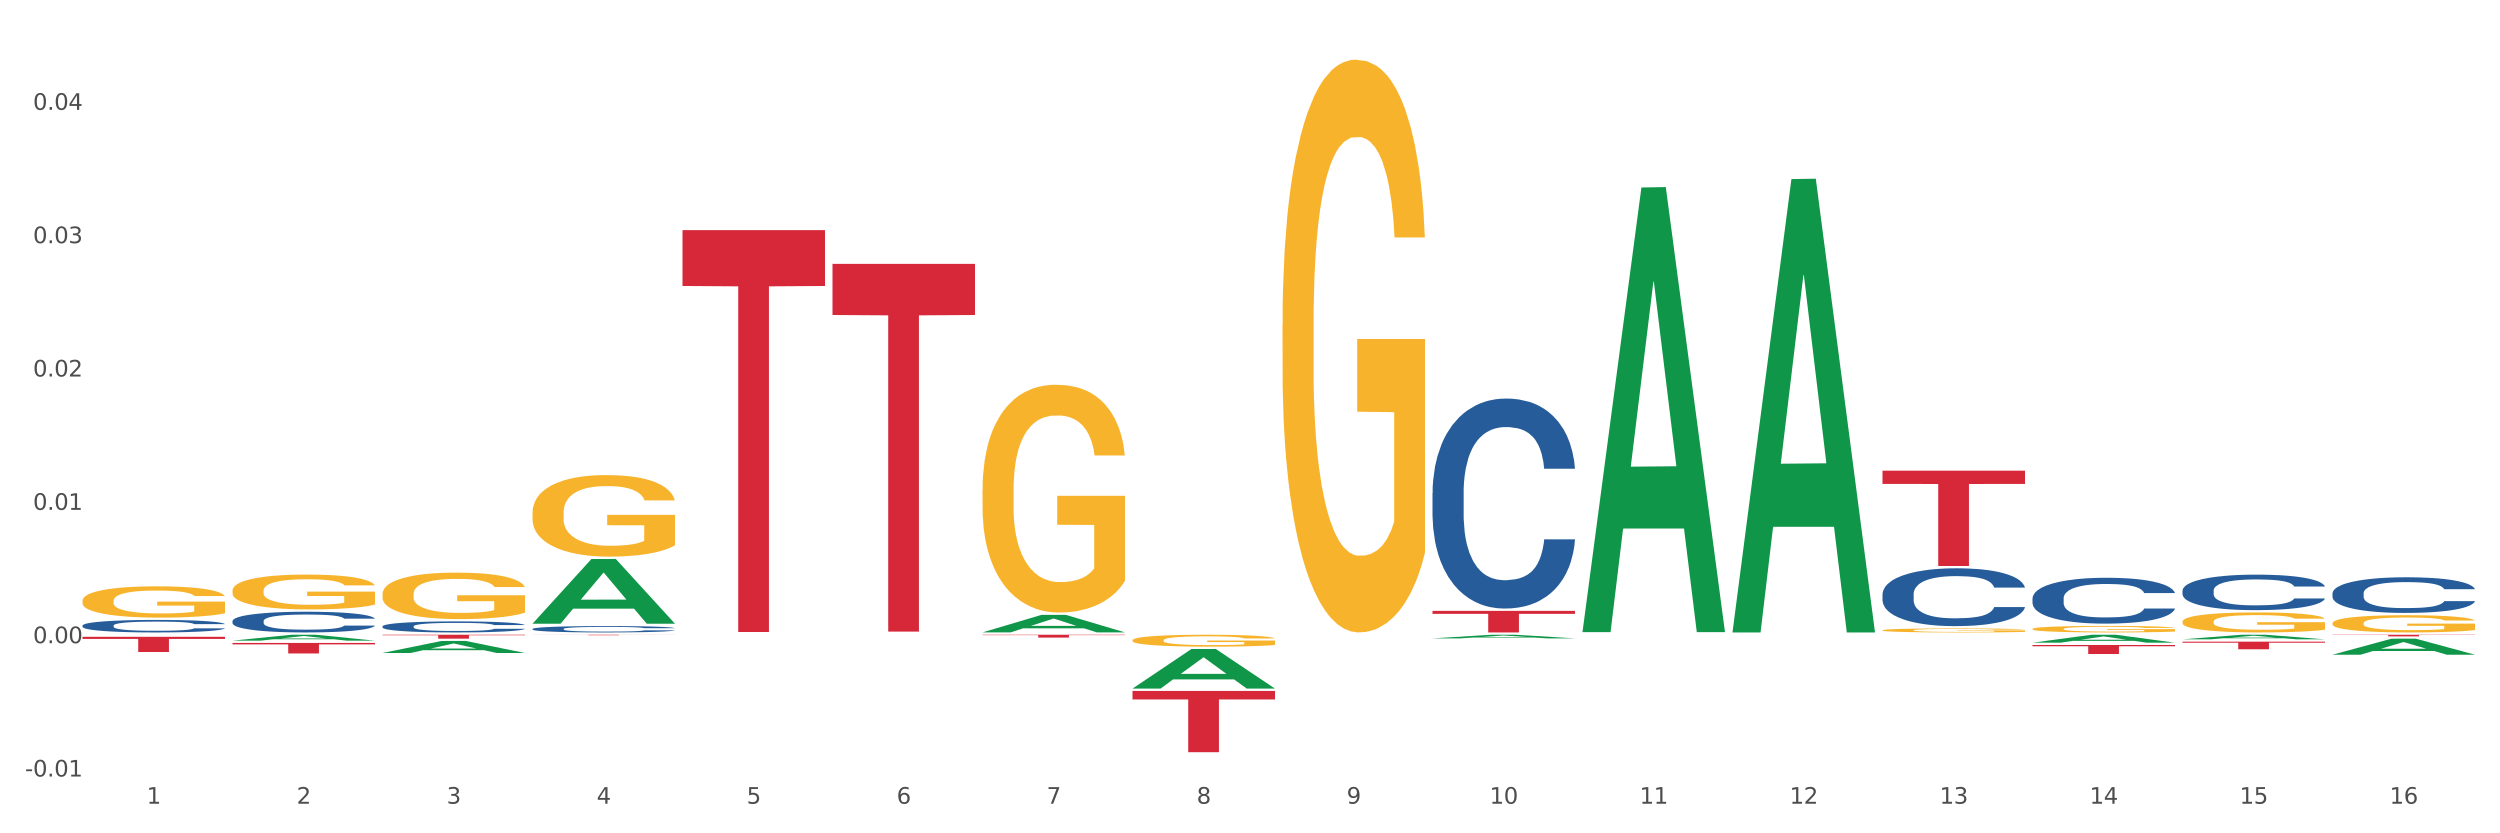 <?xml version="1.0" encoding="utf-8" standalone="no"?>
<!DOCTYPE svg PUBLIC "-//W3C//DTD SVG 1.1//EN"
  "http://www.w3.org/Graphics/SVG/1.1/DTD/svg11.dtd">
<svg xmlns:xlink="http://www.w3.org/1999/xlink" width="1080pt" height="360pt" viewBox="0 0 1080 360" xmlns="http://www.w3.org/2000/svg" version="1.1">
 <rect x="0" y="0" width="1080" height="360" fill="#333333" stroke="none"/>
 <defs>
  <style type="text/css">*{stroke-linejoin: round; stroke-linecap: butt}</style>
 </defs>
 <g id="figure_1">
  <g id="patch_1">
   <path d="M 0 360 
L 1080 360 
L 1080 0 
L 0 0 
z
" style="fill: #ffffff; stroke: #ffffff; stroke-linejoin: miter"/>
  </g>
  <g id="axes_1">
   <g id="matplotlib.axis_1">
    <g id="xtick_1">
     <g id="text_1">
      <!-- 1 -->
      <g style="fill: #4d4d4d" transform="translate(63.365 347.204) scale(0.096 -0.096)">
       <defs>
        <path id="DejaVuSans-31" d="M 794 531 
L 1825 531 
L 1825 4091 
L 703 3866 
L 703 4441 
L 1819 4666 
L 2450 4666 
L 2450 531 
L 3481 531 
L 3481 0 
L 794 0 
L 794 531 
z
" transform="scale(0.016)"/>
       </defs>
       <use xlink:href="#DejaVuSans-31"/>
      </g>
     </g>
    </g>
    <g id="xtick_2">
     <g id="text_2">
      <!-- 2 -->
      <g style="fill: #4d4d4d" transform="translate(128.165 347.204) scale(0.096 -0.096)">
       <defs>
        <path id="DejaVuSans-32" d="M 1228 531 
L 3431 531 
L 3431 0 
L 469 0 
L 469 531 
Q 828 903 1448 1529 
Q 2069 2156 2228 2338 
Q 2531 2678 2651 2914 
Q 2772 3150 2772 3378 
Q 2772 3750 2511 3984 
Q 2250 4219 1831 4219 
Q 1534 4219 1204 4116 
Q 875 4013 500 3803 
L 500 4441 
Q 881 4594 1212 4672 
Q 1544 4750 1819 4750 
Q 2544 4750 2975 4387 
Q 3406 4025 3406 3419 
Q 3406 3131 3298 2873 
Q 3191 2616 2906 2266 
Q 2828 2175 2409 1742 
Q 1991 1309 1228 531 
z
" transform="scale(0.016)"/>
       </defs>
       <use xlink:href="#DejaVuSans-32"/>
      </g>
     </g>
    </g>
    <g id="xtick_3">
     <g id="text_3">
      <!-- 3 -->
      <g style="fill: #4d4d4d" transform="translate(192.965 347.204) scale(0.096 -0.096)">
       <defs>
        <path id="DejaVuSans-33" d="M 2597 2516 
Q 3050 2419 3304 2112 
Q 3559 1806 3559 1356 
Q 3559 666 3084 287 
Q 2609 -91 1734 -91 
Q 1441 -91 1130 -33 
Q 819 25 488 141 
L 488 750 
Q 750 597 1062 519 
Q 1375 441 1716 441 
Q 2309 441 2620 675 
Q 2931 909 2931 1356 
Q 2931 1769 2642 2001 
Q 2353 2234 1838 2234 
L 1294 2234 
L 1294 2753 
L 1863 2753 
Q 2328 2753 2575 2939 
Q 2822 3125 2822 3475 
Q 2822 3834 2567 4026 
Q 2313 4219 1838 4219 
Q 1578 4219 1281 4162 
Q 984 4106 628 3988 
L 628 4550 
Q 988 4650 1302 4700 
Q 1616 4750 1894 4750 
Q 2613 4750 3031 4423 
Q 3450 4097 3450 3541 
Q 3450 3153 3228 2886 
Q 3006 2619 2597 2516 
z
" transform="scale(0.016)"/>
       </defs>
       <use xlink:href="#DejaVuSans-33"/>
      </g>
     </g>
    </g>
    <g id="xtick_4">
     <g id="text_4">
      <!-- 4 -->
      <g style="fill: #4d4d4d" transform="translate(257.765 347.204) scale(0.096 -0.096)">
       <defs>
        <path id="DejaVuSans-34" d="M 2419 4116 
L 825 1625 
L 2419 1625 
L 2419 4116 
z
M 2253 4666 
L 3047 4666 
L 3047 1625 
L 3713 1625 
L 3713 1100 
L 3047 1100 
L 3047 0 
L 2419 0 
L 2419 1100 
L 313 1100 
L 313 1709 
L 2253 4666 
z
" transform="scale(0.016)"/>
       </defs>
       <use xlink:href="#DejaVuSans-34"/>
      </g>
     </g>
    </g>
    <g id="xtick_5">
     <g id="text_5">
      <!-- 5 -->
      <g style="fill: #4d4d4d" transform="translate(322.565 347.204) scale(0.096 -0.096)">
       <defs>
        <path id="DejaVuSans-35" d="M 691 4666 
L 3169 4666 
L 3169 4134 
L 1269 4134 
L 1269 2991 
Q 1406 3038 1543 3061 
Q 1681 3084 1819 3084 
Q 2600 3084 3056 2656 
Q 3513 2228 3513 1497 
Q 3513 744 3044 326 
Q 2575 -91 1722 -91 
Q 1428 -91 1123 -41 
Q 819 9 494 109 
L 494 744 
Q 775 591 1075 516 
Q 1375 441 1709 441 
Q 2250 441 2565 725 
Q 2881 1009 2881 1497 
Q 2881 1984 2565 2268 
Q 2250 2553 1709 2553 
Q 1456 2553 1204 2497 
Q 953 2441 691 2322 
L 691 4666 
z
" transform="scale(0.016)"/>
       </defs>
       <use xlink:href="#DejaVuSans-35"/>
      </g>
     </g>
    </g>
    <g id="xtick_6">
     <g id="text_6">
      <!-- 6 -->
      <g style="fill: #4d4d4d" transform="translate(387.365 347.204) scale(0.096 -0.096)">
       <defs>
        <path id="DejaVuSans-36" d="M 2113 2584 
Q 1688 2584 1439 2293 
Q 1191 2003 1191 1497 
Q 1191 994 1439 701 
Q 1688 409 2113 409 
Q 2538 409 2786 701 
Q 3034 994 3034 1497 
Q 3034 2003 2786 2293 
Q 2538 2584 2113 2584 
z
M 3366 4563 
L 3366 3988 
Q 3128 4100 2886 4159 
Q 2644 4219 2406 4219 
Q 1781 4219 1451 3797 
Q 1122 3375 1075 2522 
Q 1259 2794 1537 2939 
Q 1816 3084 2150 3084 
Q 2853 3084 3261 2657 
Q 3669 2231 3669 1497 
Q 3669 778 3244 343 
Q 2819 -91 2113 -91 
Q 1303 -91 875 529 
Q 447 1150 447 2328 
Q 447 3434 972 4092 
Q 1497 4750 2381 4750 
Q 2619 4750 2861 4703 
Q 3103 4656 3366 4563 
z
" transform="scale(0.016)"/>
       </defs>
       <use xlink:href="#DejaVuSans-36"/>
      </g>
     </g>
    </g>
    <g id="xtick_7">
     <g id="text_7">
      <!-- 7 -->
      <g style="fill: #4d4d4d" transform="translate(452.165 347.204) scale(0.096 -0.096)">
       <defs>
        <path id="DejaVuSans-37" d="M 525 4666 
L 3525 4666 
L 3525 4397 
L 1831 0 
L 1172 0 
L 2766 4134 
L 525 4134 
L 525 4666 
z
" transform="scale(0.016)"/>
       </defs>
       <use xlink:href="#DejaVuSans-37"/>
      </g>
     </g>
    </g>
    <g id="xtick_8">
     <g id="text_8">
      <!-- 8 -->
      <g style="fill: #4d4d4d" transform="translate(516.965 347.204) scale(0.096 -0.096)">
       <defs>
        <path id="DejaVuSans-38" d="M 2034 2216 
Q 1584 2216 1326 1975 
Q 1069 1734 1069 1313 
Q 1069 891 1326 650 
Q 1584 409 2034 409 
Q 2484 409 2743 651 
Q 3003 894 3003 1313 
Q 3003 1734 2745 1975 
Q 2488 2216 2034 2216 
z
M 1403 2484 
Q 997 2584 770 2862 
Q 544 3141 544 3541 
Q 544 4100 942 4425 
Q 1341 4750 2034 4750 
Q 2731 4750 3128 4425 
Q 3525 4100 3525 3541 
Q 3525 3141 3298 2862 
Q 3072 2584 2669 2484 
Q 3125 2378 3379 2068 
Q 3634 1759 3634 1313 
Q 3634 634 3220 271 
Q 2806 -91 2034 -91 
Q 1263 -91 848 271 
Q 434 634 434 1313 
Q 434 1759 690 2068 
Q 947 2378 1403 2484 
z
M 1172 3481 
Q 1172 3119 1398 2916 
Q 1625 2713 2034 2713 
Q 2441 2713 2670 2916 
Q 2900 3119 2900 3481 
Q 2900 3844 2670 4047 
Q 2441 4250 2034 4250 
Q 1625 4250 1398 4047 
Q 1172 3844 1172 3481 
z
" transform="scale(0.016)"/>
       </defs>
       <use xlink:href="#DejaVuSans-38"/>
      </g>
     </g>
    </g>
    <g id="xtick_9">
     <g id="text_9">
      <!-- 9 -->
      <g style="fill: #4d4d4d" transform="translate(581.765 347.204) scale(0.096 -0.096)">
       <defs>
        <path id="DejaVuSans-39" d="M 703 97 
L 703 672 
Q 941 559 1184 500 
Q 1428 441 1663 441 
Q 2288 441 2617 861 
Q 2947 1281 2994 2138 
Q 2813 1869 2534 1725 
Q 2256 1581 1919 1581 
Q 1219 1581 811 2004 
Q 403 2428 403 3163 
Q 403 3881 828 4315 
Q 1253 4750 1959 4750 
Q 2769 4750 3195 4129 
Q 3622 3509 3622 2328 
Q 3622 1225 3098 567 
Q 2575 -91 1691 -91 
Q 1453 -91 1209 -44 
Q 966 3 703 97 
z
M 1959 2075 
Q 2384 2075 2632 2365 
Q 2881 2656 2881 3163 
Q 2881 3666 2632 3958 
Q 2384 4250 1959 4250 
Q 1534 4250 1286 3958 
Q 1038 3666 1038 3163 
Q 1038 2656 1286 2365 
Q 1534 2075 1959 2075 
z
" transform="scale(0.016)"/>
       </defs>
       <use xlink:href="#DejaVuSans-39"/>
      </g>
     </g>
    </g>
    <g id="xtick_10">
     <g id="text_10">
      <!-- 10 -->
      <g style="fill: #4d4d4d" transform="translate(643.511 347.204) scale(0.096 -0.096)">
       <defs>
        <path id="DejaVuSans-30" d="M 2034 4250 
Q 1547 4250 1301 3770 
Q 1056 3291 1056 2328 
Q 1056 1369 1301 889 
Q 1547 409 2034 409 
Q 2525 409 2770 889 
Q 3016 1369 3016 2328 
Q 3016 3291 2770 3770 
Q 2525 4250 2034 4250 
z
M 2034 4750 
Q 2819 4750 3233 4129 
Q 3647 3509 3647 2328 
Q 3647 1150 3233 529 
Q 2819 -91 2034 -91 
Q 1250 -91 836 529 
Q 422 1150 422 2328 
Q 422 3509 836 4129 
Q 1250 4750 2034 4750 
z
" transform="scale(0.016)"/>
       </defs>
       <use xlink:href="#DejaVuSans-31"/>
       <use xlink:href="#DejaVuSans-30" transform="translate(63.623 0)"/>
      </g>
     </g>
    </g>
    <g id="xtick_11">
     <g id="text_11">
      <!-- 11 -->
      <g style="fill: #4d4d4d" transform="translate(708.311 347.204) scale(0.096 -0.096)">
       <use xlink:href="#DejaVuSans-31"/>
       <use xlink:href="#DejaVuSans-31" transform="translate(63.623 0)"/>
      </g>
     </g>
    </g>
    <g id="xtick_12">
     <g id="text_12">
      <!-- 12 -->
      <g style="fill: #4d4d4d" transform="translate(773.112 347.204) scale(0.096 -0.096)">
       <use xlink:href="#DejaVuSans-31"/>
       <use xlink:href="#DejaVuSans-32" transform="translate(63.623 0)"/>
      </g>
     </g>
    </g>
    <g id="xtick_13">
     <g id="text_13">
      <!-- 13 -->
      <g style="fill: #4d4d4d" transform="translate(837.912 347.204) scale(0.096 -0.096)">
       <use xlink:href="#DejaVuSans-31"/>
       <use xlink:href="#DejaVuSans-33" transform="translate(63.623 0)"/>
      </g>
     </g>
    </g>
    <g id="xtick_14">
     <g id="text_14">
      <!-- 14 -->
      <g style="fill: #4d4d4d" transform="translate(902.712 347.204) scale(0.096 -0.096)">
       <use xlink:href="#DejaVuSans-31"/>
       <use xlink:href="#DejaVuSans-34" transform="translate(63.623 0)"/>
      </g>
     </g>
    </g>
    <g id="xtick_15">
     <g id="text_15">
      <!-- 15 -->
      <g style="fill: #4d4d4d" transform="translate(967.512 347.204) scale(0.096 -0.096)">
       <use xlink:href="#DejaVuSans-31"/>
       <use xlink:href="#DejaVuSans-35" transform="translate(63.623 0)"/>
      </g>
     </g>
    </g>
    <g id="xtick_16">
     <g id="text_16">
      <!-- 16 -->
      <g style="fill: #4d4d4d" transform="translate(1032.312 347.204) scale(0.096 -0.096)">
       <use xlink:href="#DejaVuSans-31"/>
       <use xlink:href="#DejaVuSans-36" transform="translate(63.623 0)"/>
      </g>
     </g>
    </g>
    <g id="xtick_17"/>
    <g id="xtick_18"/>
    <g id="xtick_19"/>
    <g id="xtick_20"/>
    <g id="xtick_21"/>
    <g id="xtick_22"/>
    <g id="xtick_23"/>
    <g id="xtick_24"/>
    <g id="xtick_25"/>
    <g id="xtick_26"/>
    <g id="xtick_27"/>
    <g id="xtick_28"/>
    <g id="xtick_29"/>
    <g id="xtick_30"/>
    <g id="xtick_31"/>
   </g>
   <g id="matplotlib.axis_2">
    <g id="ytick_1">
     <g id="text_17">
      <!-- -0.01 -->
      <g style="fill: #4d4d4d" transform="translate(10.8 335.458) scale(0.096 -0.096)">
       <defs>
        <path id="DejaVuSans-2d" d="M 313 2009 
L 1997 2009 
L 1997 1497 
L 313 1497 
L 313 2009 
z
" transform="scale(0.016)"/>
        <path id="DejaVuSans-2e" d="M 684 794 
L 1344 794 
L 1344 0 
L 684 0 
L 684 794 
z
" transform="scale(0.016)"/>
       </defs>
       <use xlink:href="#DejaVuSans-2d"/>
       <use xlink:href="#DejaVuSans-30" transform="translate(36.084 0)"/>
       <use xlink:href="#DejaVuSans-2e" transform="translate(99.707 0)"/>
       <use xlink:href="#DejaVuSans-30" transform="translate(131.494 0)"/>
       <use xlink:href="#DejaVuSans-31" transform="translate(195.117 0)"/>
      </g>
     </g>
    </g>
    <g id="ytick_2">
     <g id="text_18">
      <!-- 0.00 -->
      <g style="fill: #4d4d4d" transform="translate(14.264 277.857) scale(0.096 -0.096)">
       <use xlink:href="#DejaVuSans-30"/>
       <use xlink:href="#DejaVuSans-2e" transform="translate(63.623 0)"/>
       <use xlink:href="#DejaVuSans-30" transform="translate(95.41 0)"/>
       <use xlink:href="#DejaVuSans-30" transform="translate(159.033 0)"/>
      </g>
     </g>
    </g>
    <g id="ytick_3">
     <g id="text_19">
      <!-- 0.01 -->
      <g style="fill: #4d4d4d" transform="translate(14.264 220.256) scale(0.096 -0.096)">
       <use xlink:href="#DejaVuSans-30"/>
       <use xlink:href="#DejaVuSans-2e" transform="translate(63.623 0)"/>
       <use xlink:href="#DejaVuSans-30" transform="translate(95.41 0)"/>
       <use xlink:href="#DejaVuSans-31" transform="translate(159.033 0)"/>
      </g>
     </g>
    </g>
    <g id="ytick_4">
     <g id="text_20">
      <!-- 0.02 -->
      <g style="fill: #4d4d4d" transform="translate(14.264 162.655) scale(0.096 -0.096)">
       <use xlink:href="#DejaVuSans-30"/>
       <use xlink:href="#DejaVuSans-2e" transform="translate(63.623 0)"/>
       <use xlink:href="#DejaVuSans-30" transform="translate(95.41 0)"/>
       <use xlink:href="#DejaVuSans-32" transform="translate(159.033 0)"/>
      </g>
     </g>
    </g>
    <g id="ytick_5">
     <g id="text_21">
      <!-- 0.03 -->
      <g style="fill: #4d4d4d" transform="translate(14.264 105.053) scale(0.096 -0.096)">
       <use xlink:href="#DejaVuSans-30"/>
       <use xlink:href="#DejaVuSans-2e" transform="translate(63.623 0)"/>
       <use xlink:href="#DejaVuSans-30" transform="translate(95.41 0)"/>
       <use xlink:href="#DejaVuSans-33" transform="translate(159.033 0)"/>
      </g>
     </g>
    </g>
    <g id="ytick_6">
     <g id="text_22">
      <!-- 0.04 -->
      <g style="fill: #4d4d4d" transform="translate(14.264 47.452) scale(0.096 -0.096)">
       <use xlink:href="#DejaVuSans-30"/>
       <use xlink:href="#DejaVuSans-2e" transform="translate(63.623 0)"/>
       <use xlink:href="#DejaVuSans-30" transform="translate(95.41 0)"/>
       <use xlink:href="#DejaVuSans-34" transform="translate(159.033 0)"/>
      </g>
     </g>
    </g>
    <g id="ytick_7"/>
    <g id="ytick_8"/>
    <g id="ytick_9"/>
    <g id="ytick_10"/>
    <g id="ytick_11"/>
   </g>
   <g id="PolyCollection_1">
    <path d="M 165.239 282.088 
L 165.302 282.083 
L 190.688 276.898 
L 201.223 276.893 
L 226.799 282.098 
L 214.614 282.098 
L 209.092 280.886 
L 182.882 280.886 
L 182.691 280.906 
L 177.36 282.098 
L 165.239 282.098 
L 165.239 282.088 
L 186.182 280.163 
L 205.792 280.158 
L 196.082 278.003 
L 195.955 277.993 
L 195.828 278.007 
L 186.118 280.158 
L 186.182 280.163 
L 165.239 282.088 
z
" clip-path="url(#pdbadfdbef3)" style="fill: #109648"/>
    <path d="M 230.039 269.407 
L 230.102 269.381 
L 255.488 241.496 
L 266.023 241.47 
L 291.599 269.46 
L 279.414 269.46 
L 273.892 262.942 
L 247.682 262.942 
L 247.491 263.047 
L 242.16 269.46 
L 230.039 269.46 
L 230.039 269.407 
L 250.982 259.052 
L 270.592 259.026 
L 260.882 247.436 
L 260.755 247.383 
L 260.628 247.462 
L 250.918 259.026 
L 250.982 259.052 
L 230.039 269.407 
z
" clip-path="url(#pdbadfdbef3)" style="fill: #109648"/>
    <path d="M 618.839 263.889 
L 680.399 263.889 
L 680.399 265.185 
L 656.184 265.194 
L 656.184 273.216 
L 642.909 273.216 
L 642.909 265.194 
L 618.839 265.185 
L 618.839 263.898 
L 618.839 263.889 
z
" clip-path="url(#pdbadfdbef3)" style="fill: #d62839"/>
    <path d="M 813.24 203.323 
L 874.8 203.323 
L 874.8 209.046 
L 850.584 209.085 
L 850.584 244.506 
L 837.309 244.506 
L 837.309 209.085 
L 813.24 209.046 
L 813.24 203.361 
L 813.24 203.323 
z
" clip-path="url(#pdbadfdbef3)" style="fill: #d62839"/>
    <path d="M 1007.64 274.21 
L 1069.2 274.21 
L 1069.2 274.309 
L 1044.984 274.309 
L 1044.984 274.919 
L 1031.71 274.919 
L 1031.71 274.309 
L 1007.64 274.309 
L 1007.64 274.211 
L 1007.64 274.21 
z
" clip-path="url(#pdbadfdbef3)" style="fill: #d62839"/>
    <path d="M 942.84 277.191 
L 1004.4 277.191 
L 1004.4 277.647 
L 980.184 277.65 
L 980.184 280.477 
L 966.91 280.477 
L 966.91 277.65 
L 942.84 277.647 
L 942.84 277.194 
L 942.84 277.191 
z
" clip-path="url(#pdbadfdbef3)" style="fill: #d62839"/>
    <path d="M 878.04 278.638 
L 939.6 278.638 
L 939.6 279.178 
L 915.384 279.182 
L 915.384 282.527 
L 902.109 282.527 
L 902.109 279.182 
L 878.04 279.178 
L 878.04 278.641 
L 878.04 278.638 
z
" clip-path="url(#pdbadfdbef3)" style="fill: #d62839"/>
    <path d="M 35.639 259.545 
L 35.711 259.533 
L 35.711 259.088 
L 35.857 258.706 
L 36.583 257.78 
L 37.674 257.015 
L 38.473 256.608 
L 39.273 256.275 
L 40.217 255.942 
L 41.38 255.596 
L 43.488 255.09 
L 44.796 254.831 
L 46.395 254.56 
L 49.302 254.165 
L 51.41 253.943 
L 53.59 253.758 
L 57.152 253.535 
L 59.478 253.437 
L 61.949 253.363 
L 64.929 253.313 
L 67.182 253.301 
L 72.124 253.338 
L 76.339 253.449 
L 78.374 253.535 
L 80.991 253.683 
L 82.372 253.782 
L 84.625 253.98 
L 86.951 254.239 
L 88.55 254.461 
L 90.948 254.88 
L 92.765 255.3 
L 94.437 255.818 
L 95.309 256.176 
L 95.963 256.509 
L 96.544 256.892 
L 97.126 257.497 
L 84.043 257.497 
L 83.535 257.065 
L 82.735 256.657 
L 81.572 256.263 
L 80.555 256.016 
L 78.811 255.707 
L 77.212 255.51 
L 75.54 255.362 
L 73.505 255.238 
L 71.906 255.177 
L 69.653 255.127 
L 65.219 255.14 
L 62.239 255.238 
L 60.204 255.362 
L 58.896 255.473 
L 57.733 255.596 
L 56.425 255.769 
L 54.899 256.028 
L 53.809 256.263 
L 52.718 256.559 
L 51.846 256.855 
L 51.047 257.2 
L 50.393 257.571 
L 49.884 257.953 
L 49.448 258.422 
L 49.084 259.2 
L 49.084 260.89 
L 49.23 261.273 
L 49.593 261.779 
L 50.029 262.161 
L 50.756 262.618 
L 51.41 262.926 
L 52.646 263.371 
L 54.027 263.741 
L 55.117 263.975 
L 56.207 264.173 
L 58.097 264.444 
L 60.204 264.666 
L 62.021 264.802 
L 64.493 264.925 
L 66.164 264.975 
L 67.618 264.999 
L 71.179 264.999 
L 73.723 264.962 
L 76.557 264.876 
L 78.738 264.765 
L 80.555 264.629 
L 82.59 264.407 
L 83.898 264.197 
L 83.898 261.618 
L 67.908 261.606 
L 67.908 259.891 
L 97.199 259.891 
L 97.199 264.925 
L 95.963 265.185 
L 94.582 265.419 
L 93.129 265.629 
L 90.948 265.888 
L 88.332 266.135 
L 86.006 266.307 
L 83.535 266.456 
L 80.628 266.591 
L 76.848 266.715 
L 74.522 266.764 
L 71.615 266.801 
L 68.199 266.813 
L 65.219 266.789 
L 62.312 266.727 
L 59.26 266.616 
L 56.28 266.456 
L 54.027 266.295 
L 51.773 266.098 
L 49.375 265.839 
L 47.485 265.592 
L 46.032 265.37 
L 44.433 265.086 
L 42.688 264.716 
L 41.38 264.382 
L 40.217 264.037 
L 38.982 263.593 
L 38.11 263.21 
L 37.237 262.729 
L 36.729 262.371 
L 36.147 261.816 
L 35.711 261.038 
L 35.639 259.545 
z
" clip-path="url(#pdbadfdbef3)" style="fill: #f7b32b"/>
    <path d="M 165.239 274.21 
L 226.799 274.21 
L 226.799 274.445 
L 202.583 274.446 
L 202.583 275.899 
L 189.308 275.899 
L 189.308 274.446 
L 165.239 274.445 
L 165.239 274.212 
L 165.239 274.21 
z
" clip-path="url(#pdbadfdbef3)" style="fill: #d62839"/>
    <path d="M 230.039 274.21 
L 291.599 274.21 
L 291.599 274.24 
L 267.383 274.24 
L 267.383 274.428 
L 254.108 274.428 
L 254.108 274.24 
L 230.039 274.24 
L 230.039 274.21 
L 230.039 274.21 
z
" clip-path="url(#pdbadfdbef3)" style="fill: #d62839"/>
    <path d="M 294.839 99.413 
L 356.399 99.413 
L 356.399 123.538 
L 332.183 123.701 
L 332.183 273.012 
L 318.909 273.012 
L 318.909 123.701 
L 294.839 123.538 
L 294.839 99.576 
L 294.839 99.413 
z
" clip-path="url(#pdbadfdbef3)" style="fill: #d62839"/>
    <path d="M 359.639 114.004 
L 421.199 114.004 
L 421.199 136.08 
L 396.983 136.229 
L 396.983 272.855 
L 383.709 272.855 
L 383.709 136.229 
L 359.639 136.08 
L 359.639 114.154 
L 359.639 114.004 
z
" clip-path="url(#pdbadfdbef3)" style="fill: #d62839"/>
    <path d="M 489.239 298.477 
L 550.799 298.477 
L 550.799 302.156 
L 526.584 302.18 
L 526.584 324.95 
L 513.309 324.95 
L 513.309 302.18 
L 489.239 302.156 
L 489.239 298.502 
L 489.239 298.477 
z
" clip-path="url(#pdbadfdbef3)" style="fill: #d62839"/>
    <path d="M 424.439 274.21 
L 485.999 274.21 
L 485.999 274.383 
L 461.784 274.385 
L 461.784 275.458 
L 448.509 275.458 
L 448.509 274.385 
L 424.439 274.383 
L 424.439 274.211 
L 424.439 274.21 
z
" clip-path="url(#pdbadfdbef3)" style="fill: #d62839"/>
    <path d="M 35.639 275.097 
L 97.199 275.097 
L 97.199 276.008 
L 72.983 276.014 
L 72.983 281.651 
L 59.708 281.651 
L 59.708 276.014 
L 35.639 276.008 
L 35.639 275.103 
L 35.639 275.097 
z
" clip-path="url(#pdbadfdbef3)" style="fill: #d62839"/>
    <path d="M 100.439 277.76 
L 161.999 277.76 
L 161.999 278.39 
L 137.783 278.394 
L 137.783 282.293 
L 124.508 282.293 
L 124.508 278.394 
L 100.439 278.39 
L 100.439 277.764 
L 100.439 277.76 
z
" clip-path="url(#pdbadfdbef3)" style="fill: #d62839"/>
    <path d="M 1007.64 282.825 
L 1007.703 282.818 
L 1033.089 275.919 
L 1043.624 275.913 
L 1069.2 282.838 
L 1057.015 282.838 
L 1051.494 281.225 
L 1025.283 281.225 
L 1025.093 281.251 
L 1019.762 282.838 
L 1007.64 282.838 
L 1007.64 282.825 
L 1028.583 280.263 
L 1048.193 280.257 
L 1038.483 277.389 
L 1038.356 277.376 
L 1038.23 277.396 
L 1028.52 280.257 
L 1028.583 280.263 
L 1007.64 282.825 
z
" clip-path="url(#pdbadfdbef3)" style="fill: #109648"/>
    <path d="M 942.84 276.193 
L 942.903 276.191 
L 968.289 274.212 
L 978.824 274.21 
L 1004.4 276.197 
L 992.215 276.197 
L 986.693 275.734 
L 960.483 275.734 
L 960.292 275.742 
L 954.961 276.197 
L 942.84 276.197 
L 942.84 276.193 
L 963.783 275.458 
L 983.393 275.456 
L 973.683 274.633 
L 973.556 274.63 
L 973.429 274.635 
L 963.719 275.456 
L 963.783 275.458 
L 942.84 276.193 
z
" clip-path="url(#pdbadfdbef3)" style="fill: #109648"/>
    <path d="M 100.439 255.177 
L 100.511 255.163 
L 100.511 254.668 
L 100.657 254.241 
L 101.383 253.21 
L 102.474 252.357 
L 103.273 251.903 
L 104.073 251.531 
L 105.017 251.16 
L 106.18 250.775 
L 108.288 250.211 
L 109.596 249.922 
L 111.195 249.619 
L 114.102 249.179 
L 116.21 248.932 
L 118.391 248.725 
L 121.952 248.478 
L 124.278 248.368 
L 126.749 248.285 
L 129.729 248.23 
L 131.982 248.216 
L 136.924 248.258 
L 141.139 248.382 
L 143.175 248.478 
L 145.791 248.643 
L 147.172 248.753 
L 149.425 248.973 
L 151.751 249.262 
L 153.35 249.509 
L 155.748 249.977 
L 157.565 250.445 
L 159.237 251.023 
L 160.109 251.421 
L 160.763 251.793 
L 161.345 252.219 
L 161.926 252.893 
L 148.844 252.893 
L 148.335 252.412 
L 147.535 251.958 
L 146.372 251.518 
L 145.355 251.243 
L 143.611 250.899 
L 142.012 250.679 
L 140.34 250.514 
L 138.305 250.376 
L 136.706 250.307 
L 134.453 250.252 
L 130.019 250.266 
L 127.04 250.376 
L 125.004 250.514 
L 123.696 250.637 
L 122.533 250.775 
L 121.225 250.968 
L 119.699 251.256 
L 118.609 251.518 
L 117.518 251.848 
L 116.646 252.178 
L 115.847 252.563 
L 115.193 252.976 
L 114.684 253.402 
L 114.248 253.925 
L 113.884 254.792 
L 113.884 256.676 
L 114.03 257.102 
L 114.393 257.666 
L 114.829 258.093 
L 115.556 258.602 
L 116.21 258.946 
L 117.446 259.441 
L 118.827 259.854 
L 119.917 260.115 
L 121.007 260.335 
L 122.897 260.638 
L 125.004 260.885 
L 126.821 261.036 
L 129.293 261.174 
L 130.964 261.229 
L 132.418 261.257 
L 135.979 261.257 
L 138.523 261.215 
L 141.358 261.119 
L 143.538 260.995 
L 145.355 260.844 
L 147.39 260.596 
L 148.698 260.362 
L 148.698 257.488 
L 132.709 257.474 
L 132.709 255.562 
L 161.999 255.562 
L 161.999 261.174 
L 160.763 261.463 
L 159.382 261.724 
L 157.929 261.958 
L 155.748 262.247 
L 153.132 262.522 
L 150.806 262.715 
L 148.335 262.88 
L 145.428 263.031 
L 141.648 263.169 
L 139.322 263.224 
L 136.415 263.265 
L 132.999 263.279 
L 130.019 263.251 
L 127.112 263.182 
L 124.06 263.059 
L 121.08 262.88 
L 118.827 262.701 
L 116.574 262.481 
L 114.175 262.192 
L 112.285 261.917 
L 110.832 261.669 
L 109.233 261.353 
L 107.489 260.94 
L 106.18 260.569 
L 105.017 260.184 
L 103.782 259.688 
L 102.91 259.262 
L 102.038 258.726 
L 101.529 258.327 
L 100.947 257.708 
L 100.511 256.841 
L 100.439 255.177 
z
" clip-path="url(#pdbadfdbef3)" style="fill: #f7b32b"/>
    <path d="M 165.239 256.656 
L 165.311 256.638 
L 165.311 255.978 
L 165.457 255.41 
L 166.184 254.035 
L 167.274 252.898 
L 168.073 252.293 
L 168.873 251.798 
L 169.818 251.304 
L 170.98 250.79 
L 173.088 250.039 
L 174.396 249.654 
L 175.995 249.251 
L 178.903 248.664 
L 181.01 248.334 
L 183.191 248.059 
L 186.752 247.729 
L 189.078 247.583 
L 191.549 247.473 
L 194.529 247.399 
L 196.782 247.381 
L 201.724 247.436 
L 205.94 247.601 
L 207.975 247.729 
L 210.591 247.949 
L 211.972 248.096 
L 214.225 248.389 
L 216.551 248.774 
L 218.15 249.104 
L 220.548 249.727 
L 222.365 250.35 
L 224.037 251.12 
L 224.909 251.652 
L 225.563 252.147 
L 226.145 252.715 
L 226.726 253.613 
L 213.644 253.613 
L 213.135 252.972 
L 212.335 252.367 
L 211.173 251.78 
L 210.155 251.414 
L 208.411 250.955 
L 206.812 250.662 
L 205.14 250.442 
L 203.105 250.259 
L 201.506 250.167 
L 199.253 250.094 
L 194.82 250.112 
L 191.84 250.259 
L 189.805 250.442 
L 188.496 250.607 
L 187.333 250.79 
L 186.025 251.047 
L 184.499 251.432 
L 183.409 251.78 
L 182.319 252.22 
L 181.446 252.66 
L 180.647 253.173 
L 179.993 253.723 
L 179.484 254.291 
L 179.048 254.988 
L 178.685 256.143 
L 178.685 258.654 
L 178.83 259.222 
L 179.193 259.974 
L 179.629 260.542 
L 180.356 261.22 
L 181.01 261.678 
L 182.246 262.338 
L 183.627 262.888 
L 184.717 263.237 
L 185.807 263.53 
L 187.697 263.933 
L 189.805 264.263 
L 191.622 264.465 
L 194.093 264.648 
L 195.764 264.721 
L 197.218 264.758 
L 200.779 264.758 
L 203.323 264.703 
L 206.158 264.575 
L 208.338 264.41 
L 210.155 264.208 
L 212.19 263.878 
L 213.498 263.566 
L 213.498 259.735 
L 197.509 259.717 
L 197.509 257.169 
L 226.799 257.169 
L 226.799 264.648 
L 225.563 265.033 
L 224.182 265.381 
L 222.729 265.693 
L 220.548 266.078 
L 217.932 266.444 
L 215.606 266.701 
L 213.135 266.921 
L 210.228 267.123 
L 206.448 267.306 
L 204.123 267.379 
L 201.215 267.434 
L 197.799 267.452 
L 194.82 267.416 
L 191.912 267.324 
L 188.86 267.159 
L 185.88 266.921 
L 183.627 266.683 
L 181.374 266.389 
L 178.975 266.004 
L 177.086 265.638 
L 175.632 265.308 
L 174.033 264.886 
L 172.289 264.336 
L 170.98 263.841 
L 169.818 263.328 
L 168.582 262.668 
L 167.71 262.1 
L 166.838 261.385 
L 166.329 260.854 
L 165.747 260.029 
L 165.311 258.874 
L 165.239 256.656 
z
" clip-path="url(#pdbadfdbef3)" style="fill: #f7b32b"/>
    <path d="M 230.039 221.522 
L 230.111 221.49 
L 230.111 220.332 
L 230.257 219.334 
L 230.984 216.92 
L 232.074 214.925 
L 232.873 213.863 
L 233.673 212.994 
L 234.618 212.126 
L 235.781 211.225 
L 237.888 209.905 
L 239.196 209.229 
L 240.795 208.521 
L 243.703 207.492 
L 245.81 206.912 
L 247.991 206.43 
L 251.552 205.85 
L 253.878 205.593 
L 256.349 205.4 
L 259.329 205.271 
L 261.582 205.239 
L 266.524 205.336 
L 270.74 205.625 
L 272.775 205.85 
L 275.391 206.237 
L 276.772 206.494 
L 279.025 207.009 
L 281.351 207.685 
L 282.95 208.264 
L 285.348 209.358 
L 287.165 210.452 
L 288.837 211.804 
L 289.709 212.737 
L 290.363 213.606 
L 290.945 214.603 
L 291.526 216.18 
L 278.444 216.18 
L 277.935 215.054 
L 277.136 213.992 
L 275.973 212.962 
L 274.955 212.319 
L 273.211 211.514 
L 271.612 210.999 
L 269.94 210.613 
L 267.905 210.291 
L 266.306 210.13 
L 264.053 210.002 
L 259.62 210.034 
L 256.64 210.291 
L 254.605 210.613 
L 253.296 210.903 
L 252.134 211.225 
L 250.825 211.675 
L 249.299 212.351 
L 248.209 212.962 
L 247.119 213.735 
L 246.246 214.507 
L 245.447 215.408 
L 244.793 216.373 
L 244.284 217.371 
L 243.848 218.594 
L 243.485 220.621 
L 243.485 225.03 
L 243.63 226.027 
L 243.993 227.347 
L 244.429 228.344 
L 245.156 229.535 
L 245.81 230.34 
L 247.046 231.498 
L 248.427 232.463 
L 249.517 233.075 
L 250.607 233.59 
L 252.497 234.298 
L 254.605 234.877 
L 256.422 235.231 
L 258.893 235.553 
L 260.564 235.681 
L 262.018 235.746 
L 265.579 235.746 
L 268.123 235.649 
L 270.958 235.424 
L 273.138 235.134 
L 274.955 234.78 
L 276.99 234.201 
L 278.298 233.654 
L 278.298 226.928 
L 262.309 226.896 
L 262.309 222.423 
L 291.599 222.423 
L 291.599 235.553 
L 290.363 236.229 
L 288.982 236.84 
L 287.529 237.387 
L 285.348 238.063 
L 282.732 238.706 
L 280.406 239.157 
L 277.935 239.543 
L 275.028 239.897 
L 271.248 240.219 
L 268.923 240.348 
L 266.015 240.444 
L 262.599 240.476 
L 259.62 240.412 
L 256.712 240.251 
L 253.66 239.961 
L 250.68 239.543 
L 248.427 239.125 
L 246.174 238.61 
L 243.775 237.934 
L 241.886 237.29 
L 240.432 236.711 
L 238.833 235.971 
L 237.089 235.006 
L 235.781 234.137 
L 234.618 233.236 
L 233.382 232.077 
L 232.51 231.08 
L 231.638 229.825 
L 231.129 228.891 
L 230.548 227.443 
L 230.111 225.416 
L 230.039 221.522 
z
" clip-path="url(#pdbadfdbef3)" style="fill: #f7b32b"/>
    <path d="M 424.439 211.683 
L 424.512 211.594 
L 424.512 208.358 
L 424.657 205.571 
L 425.384 198.83 
L 426.474 193.257 
L 427.274 190.291 
L 428.073 187.864 
L 429.018 185.437 
L 430.181 182.92 
L 432.289 179.235 
L 433.597 177.347 
L 435.196 175.37 
L 438.103 172.494 
L 440.211 170.876 
L 442.391 169.527 
L 445.952 167.91 
L 448.278 167.19 
L 450.749 166.651 
L 453.729 166.292 
L 455.982 166.202 
L 460.925 166.471 
L 465.14 167.28 
L 467.175 167.91 
L 469.791 168.988 
L 471.172 169.707 
L 473.425 171.145 
L 475.751 173.033 
L 477.35 174.651 
L 479.749 177.707 
L 481.566 180.763 
L 483.237 184.538 
L 484.109 187.145 
L 484.764 189.572 
L 485.345 192.358 
L 485.926 196.763 
L 472.844 196.763 
L 472.335 193.617 
L 471.536 190.65 
L 470.373 187.774 
L 469.355 185.976 
L 467.611 183.729 
L 466.012 182.291 
L 464.34 181.212 
L 462.305 180.314 
L 460.706 179.864 
L 458.453 179.505 
L 454.02 179.595 
L 451.04 180.314 
L 449.005 181.212 
L 447.697 182.021 
L 446.534 182.92 
L 445.226 184.179 
L 443.699 186.066 
L 442.609 187.774 
L 441.519 189.931 
L 440.647 192.089 
L 439.847 194.605 
L 439.193 197.302 
L 438.684 200.088 
L 438.248 203.504 
L 437.885 209.167 
L 437.885 221.481 
L 438.03 224.267 
L 438.394 227.953 
L 438.83 230.739 
L 439.557 234.065 
L 440.211 236.312 
L 441.446 239.548 
L 442.827 242.244 
L 443.917 243.952 
L 445.008 245.39 
L 446.897 247.368 
L 449.005 248.986 
L 450.822 249.974 
L 453.293 250.873 
L 454.965 251.233 
L 456.418 251.412 
L 459.98 251.412 
L 462.523 251.143 
L 465.358 250.514 
L 467.538 249.705 
L 469.355 248.716 
L 471.39 247.098 
L 472.699 245.57 
L 472.699 226.784 
L 456.709 226.694 
L 456.709 214.2 
L 485.999 214.2 
L 485.999 250.873 
L 484.764 252.761 
L 483.383 254.468 
L 481.929 255.997 
L 479.749 257.884 
L 477.132 259.682 
L 474.806 260.94 
L 472.335 262.019 
L 469.428 263.008 
L 465.649 263.906 
L 463.323 264.266 
L 460.416 264.536 
L 457 264.625 
L 454.02 264.446 
L 451.113 263.996 
L 448.06 263.187 
L 445.08 262.019 
L 442.827 260.85 
L 440.574 259.412 
L 438.176 257.525 
L 436.286 255.727 
L 434.832 254.109 
L 433.233 252.042 
L 431.489 249.345 
L 430.181 246.918 
L 429.018 244.401 
L 427.782 241.166 
L 426.91 238.379 
L 426.038 234.874 
L 425.529 232.267 
L 424.948 228.222 
L 424.512 222.559 
L 424.439 211.683 
z
" clip-path="url(#pdbadfdbef3)" style="fill: #f7b32b"/>
    <path d="M 489.239 276.589 
L 489.312 276.585 
L 489.312 276.415 
L 489.457 276.27 
L 490.184 275.917 
L 491.274 275.625 
L 492.074 275.47 
L 492.873 275.343 
L 493.818 275.216 
L 494.981 275.085 
L 497.089 274.892 
L 498.397 274.793 
L 499.996 274.69 
L 502.903 274.539 
L 505.011 274.454 
L 507.191 274.384 
L 510.752 274.299 
L 513.078 274.262 
L 515.549 274.233 
L 518.529 274.215 
L 520.782 274.21 
L 525.725 274.224 
L 529.94 274.266 
L 531.975 274.299 
L 534.592 274.356 
L 535.972 274.393 
L 538.226 274.469 
L 540.551 274.567 
L 542.15 274.652 
L 544.549 274.812 
L 546.366 274.972 
L 548.037 275.169 
L 548.91 275.306 
L 549.564 275.433 
L 550.145 275.578 
L 550.727 275.809 
L 537.644 275.809 
L 537.135 275.644 
L 536.336 275.489 
L 535.173 275.339 
L 534.155 275.244 
L 532.411 275.127 
L 530.812 275.052 
L 529.141 274.995 
L 527.106 274.948 
L 525.507 274.925 
L 523.253 274.906 
L 518.82 274.911 
L 515.84 274.948 
L 513.805 274.995 
L 512.497 275.038 
L 511.334 275.085 
L 510.026 275.15 
L 508.499 275.249 
L 507.409 275.339 
L 506.319 275.451 
L 505.447 275.564 
L 504.647 275.696 
L 503.993 275.837 
L 503.484 275.983 
L 503.048 276.161 
L 502.685 276.458 
L 502.685 277.102 
L 502.83 277.248 
L 503.194 277.441 
L 503.63 277.586 
L 504.357 277.76 
L 505.011 277.878 
L 506.246 278.047 
L 507.627 278.188 
L 508.717 278.278 
L 509.808 278.353 
L 511.697 278.456 
L 513.805 278.541 
L 515.622 278.593 
L 518.093 278.64 
L 519.765 278.659 
L 521.218 278.668 
L 524.78 278.668 
L 527.324 278.654 
L 530.158 278.621 
L 532.338 278.579 
L 534.155 278.527 
L 536.191 278.442 
L 537.499 278.362 
L 537.499 277.379 
L 521.509 277.375 
L 521.509 276.721 
L 550.799 276.721 
L 550.799 278.64 
L 549.564 278.738 
L 548.183 278.828 
L 546.729 278.908 
L 544.549 279.006 
L 541.932 279.101 
L 539.607 279.166 
L 537.135 279.223 
L 534.228 279.275 
L 530.449 279.322 
L 528.123 279.34 
L 525.216 279.354 
L 521.8 279.359 
L 518.82 279.35 
L 515.913 279.326 
L 512.86 279.284 
L 509.88 279.223 
L 507.627 279.162 
L 505.374 279.086 
L 502.976 278.988 
L 501.086 278.894 
L 499.632 278.809 
L 498.033 278.701 
L 496.289 278.56 
L 494.981 278.433 
L 493.818 278.301 
L 492.582 278.132 
L 491.71 277.986 
L 490.838 277.803 
L 490.329 277.666 
L 489.748 277.455 
L 489.312 277.158 
L 489.239 276.589 
z
" clip-path="url(#pdbadfdbef3)" style="fill: #f7b32b"/>
    <path d="M 554.039 140.109 
L 554.112 139.883 
L 554.112 131.748 
L 554.257 124.742 
L 554.984 107.793 
L 556.074 93.782 
L 556.874 86.324 
L 557.673 80.223 
L 558.618 74.121 
L 559.781 67.793 
L 561.889 58.528 
L 563.197 53.782 
L 564.796 48.81 
L 567.703 41.579 
L 569.811 37.511 
L 571.991 34.121 
L 575.553 30.053 
L 577.878 28.245 
L 580.349 26.889 
L 583.329 25.985 
L 585.582 25.759 
L 590.525 26.437 
L 594.74 28.471 
L 596.775 30.053 
L 599.392 32.765 
L 600.773 34.573 
L 603.026 38.189 
L 605.351 42.935 
L 606.95 47.002 
L 609.349 54.686 
L 611.166 62.37 
L 612.837 71.861 
L 613.71 78.415 
L 614.364 84.516 
L 614.945 91.522 
L 615.527 102.595 
L 602.444 102.595 
L 601.935 94.686 
L 601.136 87.228 
L 599.973 79.997 
L 598.956 75.477 
L 597.211 69.827 
L 595.612 66.211 
L 593.941 63.499 
L 591.906 61.24 
L 590.307 60.11 
L 588.054 59.206 
L 583.62 59.432 
L 580.64 61.24 
L 578.605 63.499 
L 577.297 65.533 
L 576.134 67.793 
L 574.826 70.957 
L 573.299 75.703 
L 572.209 79.997 
L 571.119 85.42 
L 570.247 90.844 
L 569.447 97.172 
L 568.793 103.951 
L 568.285 110.957 
L 567.848 119.544 
L 567.485 133.782 
L 567.485 164.742 
L 567.63 171.748 
L 567.994 181.013 
L 568.43 188.019 
L 569.157 196.38 
L 569.811 202.03 
L 571.046 210.166 
L 572.427 216.945 
L 573.518 221.239 
L 574.608 224.855 
L 576.497 229.826 
L 578.605 233.894 
L 580.422 236.38 
L 582.893 238.64 
L 584.565 239.544 
L 586.019 239.996 
L 589.58 239.996 
L 592.124 239.318 
L 594.958 237.736 
L 597.139 235.702 
L 598.956 233.216 
L 600.991 229.149 
L 602.299 225.307 
L 602.299 178.075 
L 586.309 177.849 
L 586.309 146.437 
L 615.599 146.437 
L 615.599 238.64 
L 614.364 243.386 
L 612.983 247.68 
L 611.529 251.521 
L 609.349 256.267 
L 606.732 260.787 
L 604.407 263.951 
L 601.935 266.662 
L 599.028 269.148 
L 595.249 271.408 
L 592.923 272.312 
L 590.016 272.99 
L 586.6 273.216 
L 583.62 272.764 
L 580.713 271.634 
L 577.66 269.6 
L 574.68 266.662 
L 572.427 263.725 
L 570.174 260.109 
L 567.776 255.363 
L 565.886 250.843 
L 564.433 246.776 
L 562.834 241.578 
L 561.089 234.798 
L 559.781 228.697 
L 558.618 222.369 
L 557.383 214.233 
L 556.51 207.228 
L 555.638 198.414 
L 555.129 191.861 
L 554.548 181.691 
L 554.112 167.454 
L 554.039 140.109 
z
" clip-path="url(#pdbadfdbef3)" style="fill: #f7b32b"/>
    <path d="M 813.24 272.28 
L 813.312 272.279 
L 813.312 272.222 
L 813.458 272.172 
L 814.184 272.053 
L 815.275 271.955 
L 816.074 271.902 
L 816.874 271.859 
L 817.818 271.816 
L 818.981 271.772 
L 821.089 271.707 
L 822.397 271.673 
L 823.996 271.638 
L 826.903 271.588 
L 829.011 271.559 
L 831.192 271.535 
L 834.753 271.507 
L 837.079 271.494 
L 839.55 271.484 
L 842.53 271.478 
L 844.783 271.476 
L 849.725 271.481 
L 853.941 271.495 
L 855.976 271.507 
L 858.592 271.526 
L 859.973 271.538 
L 862.226 271.564 
L 864.552 271.597 
L 866.151 271.626 
L 868.549 271.68 
L 870.366 271.734 
L 872.038 271.801 
L 872.91 271.847 
L 873.564 271.889 
L 874.146 271.939 
L 874.727 272.017 
L 861.645 272.017 
L 861.136 271.961 
L 860.336 271.909 
L 859.173 271.858 
L 858.156 271.826 
L 856.412 271.786 
L 854.813 271.761 
L 853.141 271.742 
L 851.106 271.726 
L 849.507 271.718 
L 847.254 271.712 
L 842.82 271.713 
L 839.841 271.726 
L 837.806 271.742 
L 836.497 271.756 
L 835.334 271.772 
L 834.026 271.794 
L 832.5 271.828 
L 831.41 271.858 
L 830.319 271.896 
L 829.447 271.934 
L 828.648 271.978 
L 827.994 272.026 
L 827.485 272.075 
L 827.049 272.136 
L 826.685 272.236 
L 826.685 272.454 
L 826.831 272.503 
L 827.194 272.568 
L 827.63 272.617 
L 828.357 272.676 
L 829.011 272.716 
L 830.247 272.773 
L 831.628 272.821 
L 832.718 272.851 
L 833.808 272.876 
L 835.698 272.911 
L 837.806 272.94 
L 839.623 272.957 
L 842.094 272.973 
L 843.765 272.979 
L 845.219 272.983 
L 848.78 272.983 
L 851.324 272.978 
L 854.159 272.967 
L 856.339 272.952 
L 858.156 272.935 
L 860.191 272.906 
L 861.499 272.879 
L 861.499 272.547 
L 845.51 272.546 
L 845.51 272.325 
L 874.8 272.325 
L 874.8 272.973 
L 873.564 273.006 
L 872.183 273.037 
L 870.73 273.064 
L 868.549 273.097 
L 865.933 273.129 
L 863.607 273.151 
L 861.136 273.17 
L 858.229 273.188 
L 854.449 273.203 
L 852.124 273.21 
L 849.216 273.215 
L 845.8 273.216 
L 842.82 273.213 
L 839.913 273.205 
L 836.861 273.191 
L 833.881 273.17 
L 831.628 273.149 
L 829.375 273.124 
L 826.976 273.091 
L 825.086 273.059 
L 823.633 273.03 
L 822.034 272.994 
L 820.29 272.946 
L 818.981 272.903 
L 817.818 272.859 
L 816.583 272.801 
L 815.711 272.752 
L 814.839 272.69 
L 814.33 272.644 
L 813.748 272.573 
L 813.312 272.473 
L 813.24 272.28 
z
" clip-path="url(#pdbadfdbef3)" style="fill: #f7b32b"/>
    <path d="M 878.04 271.7 
L 878.112 271.697 
L 878.112 271.605 
L 878.258 271.525 
L 878.985 271.332 
L 880.075 271.172 
L 880.874 271.087 
L 881.674 271.018 
L 882.619 270.948 
L 883.781 270.876 
L 885.889 270.771 
L 887.197 270.717 
L 888.796 270.66 
L 891.704 270.578 
L 893.811 270.531 
L 895.992 270.493 
L 899.553 270.446 
L 901.879 270.426 
L 904.35 270.41 
L 907.33 270.4 
L 909.583 270.397 
L 914.525 270.405 
L 918.741 270.428 
L 920.776 270.446 
L 923.392 270.477 
L 924.773 270.498 
L 927.026 270.539 
L 929.352 270.593 
L 930.951 270.639 
L 933.349 270.727 
L 935.166 270.814 
L 936.838 270.923 
L 937.71 270.997 
L 938.364 271.067 
L 938.946 271.146 
L 939.527 271.273 
L 926.445 271.273 
L 925.936 271.183 
L 925.136 271.098 
L 923.974 271.015 
L 922.956 270.964 
L 921.212 270.899 
L 919.613 270.858 
L 917.941 270.827 
L 915.906 270.802 
L 914.307 270.789 
L 912.054 270.778 
L 907.621 270.781 
L 904.641 270.802 
L 902.606 270.827 
L 901.297 270.85 
L 900.134 270.876 
L 898.826 270.912 
L 897.3 270.966 
L 896.21 271.015 
L 895.12 271.077 
L 894.247 271.139 
L 893.448 271.211 
L 892.794 271.288 
L 892.285 271.368 
L 891.849 271.466 
L 891.486 271.628 
L 891.486 271.981 
L 891.631 272.06 
L 891.994 272.166 
L 892.43 272.246 
L 893.157 272.341 
L 893.811 272.405 
L 895.047 272.498 
L 896.428 272.575 
L 897.518 272.624 
L 898.608 272.665 
L 900.498 272.722 
L 902.606 272.768 
L 904.423 272.797 
L 906.894 272.822 
L 908.565 272.833 
L 910.019 272.838 
L 913.58 272.838 
L 916.124 272.83 
L 918.959 272.812 
L 921.139 272.789 
L 922.956 272.761 
L 924.991 272.714 
L 926.299 272.67 
L 926.299 272.132 
L 910.31 272.13 
L 910.31 271.772 
L 939.6 271.772 
L 939.6 272.822 
L 938.364 272.876 
L 936.983 272.925 
L 935.53 272.969 
L 933.349 273.023 
L 930.733 273.075 
L 928.407 273.111 
L 925.936 273.141 
L 923.029 273.17 
L 919.249 273.196 
L 916.924 273.206 
L 914.016 273.214 
L 910.6 273.216 
L 907.621 273.211 
L 904.713 273.198 
L 901.661 273.175 
L 898.681 273.141 
L 896.428 273.108 
L 894.175 273.067 
L 891.776 273.013 
L 889.887 272.961 
L 888.433 272.915 
L 886.834 272.856 
L 885.09 272.779 
L 883.781 272.709 
L 882.619 272.637 
L 881.383 272.544 
L 880.511 272.464 
L 879.639 272.364 
L 879.13 272.289 
L 878.548 272.174 
L 878.112 272.011 
L 878.04 271.7 
z
" clip-path="url(#pdbadfdbef3)" style="fill: #f7b32b"/>
    <path d="M 942.84 268.568 
L 942.912 268.56 
L 942.912 268.276 
L 943.058 268.031 
L 943.785 267.439 
L 944.875 266.95 
L 945.674 266.69 
L 946.474 266.476 
L 947.419 266.263 
L 948.582 266.042 
L 950.689 265.719 
L 951.998 265.553 
L 953.596 265.38 
L 956.504 265.127 
L 958.611 264.985 
L 960.792 264.867 
L 964.353 264.725 
L 966.679 264.661 
L 969.15 264.614 
L 972.13 264.582 
L 974.383 264.575 
L 979.325 264.598 
L 983.541 264.669 
L 985.576 264.725 
L 988.192 264.819 
L 989.573 264.882 
L 991.826 265.009 
L 994.152 265.174 
L 995.751 265.316 
L 998.149 265.585 
L 999.966 265.853 
L 1001.638 266.185 
L 1002.51 266.413 
L 1003.164 266.626 
L 1003.746 266.871 
L 1004.327 267.258 
L 991.245 267.258 
L 990.736 266.982 
L 989.937 266.721 
L 988.774 266.469 
L 987.756 266.311 
L 986.012 266.113 
L 984.413 265.987 
L 982.741 265.893 
L 980.706 265.814 
L 979.107 265.774 
L 976.854 265.743 
L 972.421 265.75 
L 969.441 265.814 
L 967.406 265.893 
L 966.097 265.964 
L 964.935 266.042 
L 963.626 266.153 
L 962.1 266.319 
L 961.01 266.469 
L 959.92 266.658 
L 959.047 266.847 
L 958.248 267.068 
L 957.594 267.305 
L 957.085 267.55 
L 956.649 267.85 
L 956.286 268.347 
L 956.286 269.428 
L 956.431 269.673 
L 956.794 269.996 
L 957.23 270.241 
L 957.957 270.533 
L 958.611 270.73 
L 959.847 271.014 
L 961.228 271.251 
L 962.318 271.401 
L 963.408 271.527 
L 965.298 271.701 
L 967.406 271.843 
L 969.223 271.93 
L 971.694 272.009 
L 973.365 272.04 
L 974.819 272.056 
L 978.38 272.056 
L 980.924 272.032 
L 983.759 271.977 
L 985.939 271.906 
L 987.756 271.819 
L 989.791 271.677 
L 991.099 271.543 
L 991.099 269.894 
L 975.11 269.886 
L 975.11 268.789 
L 1004.4 268.789 
L 1004.4 272.009 
L 1003.164 272.174 
L 1001.783 272.324 
L 1000.33 272.459 
L 998.149 272.624 
L 995.533 272.782 
L 993.207 272.893 
L 990.736 272.987 
L 987.829 273.074 
L 984.049 273.153 
L 981.724 273.185 
L 978.816 273.208 
L 975.401 273.216 
L 972.421 273.2 
L 969.513 273.161 
L 966.461 273.09 
L 963.481 272.987 
L 961.228 272.885 
L 958.975 272.758 
L 956.576 272.593 
L 954.687 272.435 
L 953.233 272.293 
L 951.634 272.111 
L 949.89 271.875 
L 948.582 271.661 
L 947.419 271.44 
L 946.183 271.156 
L 945.311 270.912 
L 944.439 270.604 
L 943.93 270.375 
L 943.349 270.02 
L 942.912 269.523 
L 942.84 268.568 
z
" clip-path="url(#pdbadfdbef3)" style="fill: #f7b32b"/>
    <path d="M 1007.64 269.211 
L 1007.713 269.205 
L 1007.713 268.96 
L 1007.858 268.749 
L 1008.585 268.239 
L 1009.675 267.817 
L 1010.474 267.593 
L 1011.274 267.409 
L 1012.219 267.226 
L 1013.382 267.035 
L 1015.489 266.757 
L 1016.798 266.614 
L 1018.397 266.464 
L 1021.304 266.247 
L 1023.412 266.124 
L 1025.592 266.022 
L 1029.153 265.9 
L 1031.479 265.846 
L 1033.95 265.805 
L 1036.93 265.778 
L 1039.183 265.771 
L 1044.125 265.791 
L 1048.341 265.852 
L 1050.376 265.9 
L 1052.992 265.982 
L 1054.373 266.036 
L 1056.626 266.145 
L 1058.952 266.288 
L 1060.551 266.41 
L 1062.95 266.641 
L 1064.767 266.872 
L 1066.438 267.158 
L 1067.31 267.355 
L 1067.964 267.539 
L 1068.546 267.749 
L 1069.127 268.083 
L 1056.045 268.083 
L 1055.536 267.845 
L 1054.737 267.62 
L 1053.574 267.403 
L 1052.556 267.267 
L 1050.812 267.097 
L 1049.213 266.988 
L 1047.541 266.906 
L 1045.506 266.838 
L 1043.907 266.804 
L 1041.654 266.777 
L 1037.221 266.784 
L 1034.241 266.838 
L 1032.206 266.906 
L 1030.898 266.968 
L 1029.735 267.035 
L 1028.426 267.131 
L 1026.9 267.273 
L 1025.81 267.403 
L 1024.72 267.566 
L 1023.848 267.729 
L 1023.048 267.919 
L 1022.394 268.123 
L 1021.885 268.334 
L 1021.449 268.593 
L 1021.086 269.021 
L 1021.086 269.952 
L 1021.231 270.163 
L 1021.595 270.442 
L 1022.031 270.653 
L 1022.757 270.904 
L 1023.412 271.074 
L 1024.647 271.319 
L 1026.028 271.523 
L 1027.118 271.652 
L 1028.208 271.761 
L 1030.098 271.911 
L 1032.206 272.033 
L 1034.023 272.108 
L 1036.494 272.176 
L 1038.166 272.203 
L 1039.619 272.217 
L 1043.181 272.217 
L 1045.724 272.196 
L 1048.559 272.149 
L 1050.739 272.087 
L 1052.556 272.013 
L 1054.591 271.89 
L 1055.9 271.775 
L 1055.9 270.354 
L 1039.91 270.347 
L 1039.91 269.402 
L 1069.2 269.402 
L 1069.2 272.176 
L 1067.964 272.319 
L 1066.584 272.448 
L 1065.13 272.563 
L 1062.95 272.706 
L 1060.333 272.842 
L 1058.007 272.937 
L 1055.536 273.019 
L 1052.629 273.094 
L 1048.85 273.162 
L 1046.524 273.189 
L 1043.617 273.209 
L 1040.201 273.216 
L 1037.221 273.203 
L 1034.314 273.169 
L 1031.261 273.107 
L 1028.281 273.019 
L 1026.028 272.931 
L 1023.775 272.822 
L 1021.376 272.679 
L 1019.487 272.543 
L 1018.033 272.421 
L 1016.434 272.264 
L 1014.69 272.06 
L 1013.382 271.877 
L 1012.219 271.686 
L 1010.983 271.442 
L 1010.111 271.231 
L 1009.239 270.966 
L 1008.73 270.768 
L 1008.149 270.462 
L 1007.713 270.034 
L 1007.64 269.211 
z
" clip-path="url(#pdbadfdbef3)" style="fill: #f7b32b"/>
    <path d="M 748.44 272.848 
L 748.503 272.664 
L 773.889 77.373 
L 784.424 77.189 
L 810 273.216 
L 797.815 273.216 
L 792.293 227.569 
L 766.083 227.569 
L 765.892 228.305 
L 760.561 273.216 
L 748.44 273.216 
L 748.44 272.848 
L 769.383 200.327 
L 788.993 200.143 
L 779.283 118.971 
L 779.156 118.603 
L 779.029 119.155 
L 769.319 200.143 
L 769.383 200.327 
L 748.44 272.848 
z
" clip-path="url(#pdbadfdbef3)" style="fill: #109648"/>
    <path d="M 878.04 277.638 
L 878.103 277.634 
L 903.489 274.213 
L 914.024 274.21 
L 939.6 277.644 
L 927.415 277.644 
L 921.893 276.844 
L 895.683 276.844 
L 895.492 276.857 
L 890.161 277.644 
L 878.04 277.644 
L 878.04 277.638 
L 898.983 276.367 
L 918.593 276.364 
L 908.883 274.942 
L 908.756 274.935 
L 908.629 274.945 
L 898.919 276.364 
L 898.983 276.367 
L 878.04 277.638 
z
" clip-path="url(#pdbadfdbef3)" style="fill: #109648"/>
    <path d="M 618.839 275.773 
L 618.903 275.771 
L 644.288 274.211 
L 654.823 274.21 
L 680.399 275.776 
L 668.214 275.776 
L 662.693 275.411 
L 636.482 275.411 
L 636.292 275.417 
L 630.961 275.776 
L 618.839 275.776 
L 618.839 275.773 
L 639.782 275.194 
L 659.393 275.192 
L 649.683 274.544 
L 649.556 274.541 
L 649.429 274.545 
L 639.719 275.192 
L 639.782 275.194 
L 618.839 275.773 
z
" clip-path="url(#pdbadfdbef3)" style="fill: #109648"/>
    <path d="M 683.639 272.734 
L 683.703 272.553 
L 709.089 80.993 
L 719.624 80.813 
L 745.2 273.095 
L 733.014 273.095 
L 727.493 228.319 
L 701.282 228.319 
L 701.092 229.041 
L 695.761 273.095 
L 683.639 273.095 
L 683.639 272.734 
L 704.583 201.598 
L 724.193 201.418 
L 714.483 121.797 
L 714.356 121.436 
L 714.229 121.977 
L 704.519 201.418 
L 704.583 201.598 
L 683.639 272.734 
z
" clip-path="url(#pdbadfdbef3)" style="fill: #109648"/>
    <path d="M 424.439 273.186 
L 424.503 273.179 
L 449.888 265.626 
L 460.423 265.619 
L 485.999 273.2 
L 473.814 273.2 
L 468.293 271.435 
L 442.082 271.435 
L 441.892 271.464 
L 436.561 273.2 
L 424.439 273.2 
L 424.439 273.186 
L 445.382 270.381 
L 464.993 270.374 
L 455.283 267.235 
L 455.156 267.221 
L 455.029 267.242 
L 445.319 270.374 
L 445.382 270.381 
L 424.439 273.186 
z
" clip-path="url(#pdbadfdbef3)" style="fill: #109648"/>
    <path d="M 489.239 297.451 
L 489.303 297.435 
L 514.688 280.369 
L 525.223 280.353 
L 550.799 297.483 
L 538.614 297.483 
L 533.093 293.494 
L 506.882 293.494 
L 506.692 293.558 
L 501.361 297.483 
L 489.239 297.483 
L 489.239 297.451 
L 510.182 291.113 
L 529.793 291.097 
L 520.083 284.004 
L 519.956 283.972 
L 519.829 284.02 
L 510.119 291.097 
L 510.182 291.113 
L 489.239 297.451 
z
" clip-path="url(#pdbadfdbef3)" style="fill: #109648"/>
    <path d="M 230.039 271.695 
L 230.112 271.692 
L 230.112 271.622 
L 230.33 271.526 
L 231.13 271.349 
L 232.149 271.216 
L 233.895 271.059 
L 234.841 270.994 
L 236.078 270.92 
L 238.625 270.802 
L 241.536 270.701 
L 243.573 270.645 
L 245.101 270.61 
L 248.521 270.547 
L 250.486 270.519 
L 252.523 270.497 
L 254.27 270.481 
L 257.181 270.464 
L 259.509 270.456 
L 262.201 270.454 
L 264.457 270.456 
L 267.441 270.466 
L 271.807 270.497 
L 273.48 270.514 
L 275.736 270.545 
L 278.064 270.585 
L 279.956 270.625 
L 282.139 270.683 
L 284.395 270.759 
L 286.578 270.855 
L 288.106 270.943 
L 289.343 271.036 
L 290.435 271.15 
L 291.235 271.274 
L 291.599 271.377 
L 278.283 271.377 
L 277.919 271.284 
L 277.191 271.183 
L 276.464 271.115 
L 275.663 271.059 
L 274.426 270.996 
L 273.335 270.956 
L 271.515 270.908 
L 269.842 270.878 
L 268.459 270.86 
L 266.786 270.845 
L 263.22 270.83 
L 260.673 270.83 
L 259.072 270.835 
L 257.108 270.847 
L 255.434 270.865 
L 253.469 270.895 
L 251.941 270.928 
L 250.413 270.971 
L 249.54 271.001 
L 248.23 271.057 
L 247.357 271.102 
L 246.193 271.18 
L 245.538 271.236 
L 244.374 271.38 
L 243.864 271.486 
L 243.646 271.559 
L 243.501 271.639 
L 243.501 272.033 
L 243.937 272.21 
L 244.301 272.285 
L 244.883 272.371 
L 245.975 272.482 
L 247.575 272.59 
L 249.249 272.669 
L 250.632 272.717 
L 251.941 272.752 
L 253.251 272.78 
L 254.852 272.805 
L 256.162 272.82 
L 258.126 272.835 
L 260.455 272.843 
L 262.274 272.843 
L 265.985 272.83 
L 267.659 272.818 
L 269.26 272.8 
L 271.006 272.772 
L 272.389 272.742 
L 273.189 272.719 
L 274.499 272.671 
L 275.518 272.621 
L 276.391 272.563 
L 276.973 272.512 
L 277.628 272.437 
L 278.137 272.351 
L 278.283 272.305 
L 291.599 272.305 
L 291.308 272.396 
L 290.798 272.485 
L 289.78 272.603 
L 288.979 272.671 
L 287.742 272.754 
L 286.432 272.825 
L 284.613 272.903 
L 282.94 272.961 
L 281.193 273.012 
L 279.301 273.057 
L 275.881 273.12 
L 274.644 273.138 
L 272.025 273.168 
L 269.987 273.186 
L 267.004 273.204 
L 263.948 273.214 
L 260.746 273.216 
L 257.908 273.211 
L 254.779 273.196 
L 252.815 273.181 
L 250.632 273.158 
L 248.085 273.123 
L 245.683 273.08 
L 243.428 273.029 
L 241.318 272.971 
L 239.353 272.906 
L 236.806 272.797 
L 234.914 272.691 
L 233.532 272.593 
L 232.586 272.51 
L 231.64 272.404 
L 231.13 272.331 
L 230.33 272.154 
L 230.039 271.99 
L 230.039 271.695 
z
" clip-path="url(#pdbadfdbef3)" style="fill: #255c99"/>
    <path d="M 165.239 270.589 
L 165.311 270.585 
L 165.311 270.463 
L 165.53 270.298 
L 166.33 269.993 
L 167.349 269.762 
L 169.095 269.492 
L 170.041 269.378 
L 171.278 269.252 
L 173.825 269.047 
L 176.736 268.873 
L 178.773 268.777 
L 180.301 268.716 
L 183.721 268.607 
L 185.686 268.56 
L 187.723 268.52 
L 189.47 268.494 
L 192.38 268.464 
L 194.709 268.451 
L 197.401 268.446 
L 199.657 268.451 
L 202.64 268.468 
L 207.006 268.52 
L 208.68 268.551 
L 210.936 268.603 
L 213.264 268.673 
L 215.156 268.743 
L 217.339 268.843 
L 219.595 268.973 
L 221.778 269.139 
L 223.306 269.291 
L 224.543 269.453 
L 225.635 269.649 
L 226.435 269.862 
L 226.799 270.041 
L 213.483 270.041 
L 213.119 269.879 
L 212.391 269.705 
L 211.663 269.588 
L 210.863 269.492 
L 209.626 269.383 
L 208.534 269.313 
L 206.715 269.23 
L 205.042 269.178 
L 203.659 269.148 
L 201.986 269.121 
L 198.42 269.095 
L 195.873 269.095 
L 194.272 269.104 
L 192.308 269.126 
L 190.634 269.156 
L 188.669 269.209 
L 187.141 269.265 
L 185.613 269.339 
L 184.74 269.392 
L 183.43 269.487 
L 182.557 269.566 
L 181.393 269.701 
L 180.738 269.797 
L 179.574 270.045 
L 179.064 270.228 
L 178.846 270.354 
L 178.7 270.494 
L 178.7 271.173 
L 179.137 271.478 
L 179.501 271.609 
L 180.083 271.757 
L 181.174 271.949 
L 182.775 272.136 
L 184.449 272.271 
L 185.831 272.354 
L 187.141 272.415 
L 188.451 272.463 
L 190.052 272.506 
L 191.362 272.532 
L 193.326 272.558 
L 195.655 272.571 
L 197.474 272.571 
L 201.185 272.55 
L 202.859 272.528 
L 204.46 272.497 
L 206.206 272.449 
L 207.589 272.397 
L 208.389 272.358 
L 209.699 272.275 
L 210.717 272.188 
L 211.591 272.088 
L 212.173 272.001 
L 212.828 271.87 
L 213.337 271.722 
L 213.483 271.644 
L 226.799 271.644 
L 226.508 271.8 
L 225.998 271.953 
L 224.98 272.158 
L 224.179 272.275 
L 222.942 272.419 
L 221.632 272.541 
L 219.813 272.676 
L 218.14 272.776 
L 216.393 272.863 
L 214.501 272.942 
L 211.081 273.051 
L 209.844 273.081 
L 207.225 273.133 
L 205.187 273.164 
L 202.204 273.194 
L 199.148 273.212 
L 195.946 273.216 
L 193.108 273.207 
L 189.979 273.181 
L 188.014 273.155 
L 185.831 273.116 
L 183.285 273.055 
L 180.883 272.981 
L 178.628 272.894 
L 176.517 272.794 
L 174.553 272.68 
L 172.006 272.493 
L 170.114 272.31 
L 168.731 272.14 
L 167.786 271.996 
L 166.84 271.814 
L 166.33 271.687 
L 165.53 271.382 
L 165.239 271.099 
L 165.239 270.589 
z
" clip-path="url(#pdbadfdbef3)" style="fill: #255c99"/>
    <path d="M 618.839 212.935 
L 618.912 212.852 
L 618.912 210.532 
L 619.13 207.384 
L 619.931 201.584 
L 620.95 197.193 
L 622.696 192.056 
L 623.642 189.902 
L 624.879 187.499 
L 627.426 183.605 
L 630.336 180.291 
L 632.374 178.468 
L 633.902 177.308 
L 637.322 175.237 
L 639.287 174.326 
L 641.324 173.58 
L 643.07 173.083 
L 645.981 172.503 
L 648.31 172.254 
L 651.002 172.171 
L 653.258 172.254 
L 656.241 172.586 
L 660.607 173.58 
L 662.281 174.16 
L 664.536 175.154 
L 666.865 176.48 
L 668.757 177.805 
L 670.94 179.711 
L 673.196 182.197 
L 675.379 185.345 
L 676.907 188.245 
L 678.144 191.31 
L 679.235 195.039 
L 680.036 199.099 
L 680.399 202.496 
L 667.083 202.496 
L 666.719 199.43 
L 665.992 196.116 
L 665.264 193.879 
L 664.464 192.056 
L 663.227 189.985 
L 662.135 188.659 
L 660.316 187.085 
L 658.642 186.091 
L 657.26 185.511 
L 655.586 185.014 
L 652.021 184.517 
L 649.474 184.517 
L 647.873 184.682 
L 645.908 185.096 
L 644.235 185.676 
L 642.27 186.671 
L 640.742 187.748 
L 639.214 189.156 
L 638.341 190.151 
L 637.031 191.973 
L 636.158 193.465 
L 634.993 196.033 
L 634.339 197.856 
L 633.174 202.578 
L 632.665 206.058 
L 632.447 208.461 
L 632.301 211.112 
L 632.301 224.037 
L 632.738 229.837 
L 633.101 232.323 
L 633.684 235.14 
L 634.775 238.785 
L 636.376 242.348 
L 638.05 244.916 
L 639.432 246.491 
L 640.742 247.65 
L 642.052 248.562 
L 643.653 249.39 
L 644.962 249.888 
L 646.927 250.385 
L 649.256 250.633 
L 651.075 250.633 
L 654.786 250.219 
L 656.459 249.805 
L 658.06 249.225 
L 659.807 248.313 
L 661.189 247.319 
L 661.99 246.573 
L 663.299 244.999 
L 664.318 243.342 
L 665.191 241.437 
L 665.773 239.779 
L 666.428 237.294 
L 666.938 234.477 
L 667.083 232.986 
L 680.399 232.986 
L 680.108 235.968 
L 679.599 238.868 
L 678.58 242.762 
L 677.78 244.999 
L 676.543 247.733 
L 675.233 250.053 
L 673.414 252.622 
L 671.74 254.527 
L 669.994 256.184 
L 668.102 257.676 
L 664.682 259.747 
L 663.445 260.327 
L 660.825 261.321 
L 658.788 261.901 
L 655.805 262.481 
L 652.748 262.813 
L 649.547 262.895 
L 646.709 262.73 
L 643.58 262.233 
L 641.615 261.736 
L 639.432 260.99 
L 636.885 259.83 
L 634.484 258.421 
L 632.228 256.764 
L 630.118 254.859 
L 628.153 252.705 
L 625.607 249.142 
L 623.715 245.662 
L 622.332 242.431 
L 621.386 239.697 
L 620.44 236.217 
L 619.931 233.814 
L 619.13 228.014 
L 618.839 222.629 
L 618.839 212.935 
z
" clip-path="url(#pdbadfdbef3)" style="fill: #255c99"/>
    <path d="M 813.24 256.725 
L 813.312 256.702 
L 813.312 256.064 
L 813.531 255.197 
L 814.331 253.6 
L 815.35 252.39 
L 817.096 250.976 
L 818.042 250.383 
L 819.279 249.721 
L 821.826 248.649 
L 824.737 247.736 
L 826.774 247.234 
L 828.302 246.915 
L 831.722 246.344 
L 833.687 246.093 
L 835.724 245.888 
L 837.471 245.751 
L 840.381 245.591 
L 842.71 245.523 
L 845.402 245.5 
L 847.658 245.523 
L 850.641 245.614 
L 855.007 245.888 
L 856.681 246.048 
L 858.937 246.322 
L 861.265 246.687 
L 863.157 247.052 
L 865.34 247.576 
L 867.596 248.261 
L 869.779 249.128 
L 871.307 249.926 
L 872.544 250.77 
L 873.635 251.797 
L 874.436 252.915 
L 874.8 253.85 
L 861.484 253.85 
L 861.12 253.006 
L 860.392 252.094 
L 859.664 251.478 
L 858.864 250.976 
L 857.627 250.405 
L 856.535 250.04 
L 854.716 249.607 
L 853.043 249.333 
L 851.66 249.173 
L 849.986 249.037 
L 846.421 248.9 
L 843.874 248.9 
L 842.273 248.945 
L 840.309 249.059 
L 838.635 249.219 
L 836.67 249.493 
L 835.142 249.789 
L 833.614 250.177 
L 832.741 250.451 
L 831.431 250.953 
L 830.558 251.364 
L 829.394 252.071 
L 828.739 252.573 
L 827.575 253.873 
L 827.065 254.832 
L 826.847 255.493 
L 826.701 256.223 
L 826.701 259.782 
L 827.138 261.379 
L 827.502 262.064 
L 828.084 262.84 
L 829.175 263.843 
L 830.776 264.824 
L 832.45 265.532 
L 833.832 265.965 
L 835.142 266.285 
L 836.452 266.536 
L 838.053 266.764 
L 839.363 266.901 
L 841.327 267.038 
L 843.656 267.106 
L 845.475 267.106 
L 849.186 266.992 
L 850.86 266.878 
L 852.461 266.718 
L 854.207 266.467 
L 855.589 266.193 
L 856.39 265.988 
L 857.7 265.555 
L 858.718 265.098 
L 859.592 264.574 
L 860.174 264.117 
L 860.829 263.433 
L 861.338 262.657 
L 861.484 262.246 
L 874.8 262.246 
L 874.509 263.068 
L 873.999 263.866 
L 872.981 264.939 
L 872.18 265.555 
L 870.943 266.307 
L 869.633 266.946 
L 867.814 267.654 
L 866.141 268.178 
L 864.394 268.635 
L 862.502 269.045 
L 859.082 269.616 
L 857.845 269.775 
L 855.226 270.049 
L 853.188 270.209 
L 850.205 270.369 
L 847.149 270.46 
L 843.947 270.483 
L 841.109 270.437 
L 837.98 270.3 
L 836.015 270.163 
L 833.832 269.958 
L 831.286 269.638 
L 828.884 269.251 
L 826.629 268.794 
L 824.518 268.27 
L 822.554 267.676 
L 820.007 266.695 
L 818.115 265.737 
L 816.732 264.847 
L 815.786 264.094 
L 814.84 263.136 
L 814.331 262.475 
L 813.531 260.877 
L 813.24 259.395 
L 813.24 256.725 
z
" clip-path="url(#pdbadfdbef3)" style="fill: #255c99"/>
    <path d="M 100.439 276.761 
L 100.502 276.759 
L 125.888 274.212 
L 136.423 274.21 
L 161.999 276.766 
L 149.814 276.766 
L 144.292 276.171 
L 118.082 276.171 
L 117.891 276.18 
L 112.56 276.766 
L 100.439 276.766 
L 100.439 276.761 
L 121.382 275.815 
L 140.992 275.813 
L 131.282 274.755 
L 131.155 274.75 
L 131.028 274.757 
L 121.318 275.813 
L 121.382 275.815 
L 100.439 276.761 
z
" clip-path="url(#pdbadfdbef3)" style="fill: #109648"/>
    <path d="M 100.439 268.291 
L 100.511 268.283 
L 100.511 268.054 
L 100.73 267.744 
L 101.53 267.172 
L 102.549 266.739 
L 104.295 266.233 
L 105.241 266.02 
L 106.478 265.783 
L 109.025 265.4 
L 111.936 265.073 
L 113.973 264.893 
L 115.501 264.779 
L 118.921 264.575 
L 120.886 264.485 
L 122.923 264.411 
L 124.67 264.362 
L 127.58 264.305 
L 129.909 264.281 
L 132.601 264.272 
L 134.857 264.281 
L 137.84 264.313 
L 142.206 264.411 
L 143.88 264.468 
L 146.136 264.566 
L 148.464 264.697 
L 150.356 264.828 
L 152.539 265.016 
L 154.795 265.261 
L 156.978 265.571 
L 158.506 265.857 
L 159.743 266.159 
L 160.834 266.527 
L 161.635 266.927 
L 161.999 267.262 
L 148.682 267.262 
L 148.319 266.96 
L 147.591 266.633 
L 146.863 266.412 
L 146.063 266.233 
L 144.826 266.028 
L 143.734 265.898 
L 141.915 265.743 
L 140.242 265.645 
L 138.859 265.587 
L 137.185 265.538 
L 133.62 265.489 
L 131.073 265.489 
L 129.472 265.506 
L 127.508 265.547 
L 125.834 265.604 
L 123.869 265.702 
L 122.341 265.808 
L 120.813 265.947 
L 119.94 266.045 
L 118.63 266.225 
L 117.757 266.372 
L 116.593 266.625 
L 115.938 266.804 
L 114.774 267.27 
L 114.264 267.613 
L 114.046 267.85 
L 113.9 268.111 
L 113.9 269.385 
L 114.337 269.957 
L 114.701 270.202 
L 115.283 270.48 
L 116.374 270.839 
L 117.975 271.191 
L 119.649 271.444 
L 121.031 271.599 
L 122.341 271.713 
L 123.651 271.803 
L 125.252 271.885 
L 126.562 271.934 
L 128.526 271.983 
L 130.855 272.007 
L 132.674 272.007 
L 136.385 271.966 
L 138.059 271.926 
L 139.66 271.868 
L 141.406 271.779 
L 142.788 271.681 
L 143.589 271.607 
L 144.899 271.452 
L 145.917 271.289 
L 146.791 271.101 
L 147.373 270.937 
L 148.028 270.692 
L 148.537 270.415 
L 148.682 270.268 
L 161.999 270.268 
L 161.708 270.562 
L 161.198 270.847 
L 160.18 271.231 
L 159.379 271.452 
L 158.142 271.721 
L 156.832 271.95 
L 155.013 272.203 
L 153.34 272.391 
L 151.593 272.555 
L 149.701 272.702 
L 146.281 272.906 
L 145.044 272.963 
L 142.425 273.061 
L 140.387 273.118 
L 137.404 273.175 
L 134.348 273.208 
L 131.146 273.216 
L 128.308 273.2 
L 125.179 273.151 
L 123.214 273.102 
L 121.031 273.028 
L 118.485 272.914 
L 116.083 272.775 
L 113.828 272.612 
L 111.717 272.424 
L 109.753 272.212 
L 107.206 271.86 
L 105.314 271.517 
L 103.931 271.199 
L 102.985 270.929 
L 102.039 270.586 
L 101.53 270.349 
L 100.73 269.778 
L 100.439 269.247 
L 100.439 268.291 
z
" clip-path="url(#pdbadfdbef3)" style="fill: #255c99"/>
    <path d="M 1007.64 256.302 
L 1007.713 256.288 
L 1007.713 255.894 
L 1007.931 255.36 
L 1008.731 254.376 
L 1009.75 253.631 
L 1011.497 252.76 
L 1012.442 252.394 
L 1013.679 251.987 
L 1016.226 251.326 
L 1019.137 250.764 
L 1021.174 250.455 
L 1022.702 250.258 
L 1026.122 249.906 
L 1028.087 249.752 
L 1030.125 249.625 
L 1031.871 249.541 
L 1034.782 249.443 
L 1037.11 249.4 
L 1039.803 249.386 
L 1042.058 249.4 
L 1045.042 249.457 
L 1049.408 249.625 
L 1051.081 249.724 
L 1053.337 249.892 
L 1055.666 250.117 
L 1057.557 250.342 
L 1059.74 250.665 
L 1061.996 251.087 
L 1064.179 251.621 
L 1065.707 252.113 
L 1066.944 252.633 
L 1068.036 253.266 
L 1068.836 253.954 
L 1069.2 254.531 
L 1055.884 254.531 
L 1055.52 254.011 
L 1054.792 253.448 
L 1054.065 253.069 
L 1053.264 252.76 
L 1052.027 252.408 
L 1050.936 252.183 
L 1049.117 251.916 
L 1047.443 251.748 
L 1046.06 251.649 
L 1044.387 251.565 
L 1040.821 251.481 
L 1038.274 251.481 
L 1036.674 251.509 
L 1034.709 251.579 
L 1033.035 251.677 
L 1031.071 251.846 
L 1029.542 252.029 
L 1028.014 252.268 
L 1027.141 252.436 
L 1025.831 252.746 
L 1024.958 252.999 
L 1023.794 253.434 
L 1023.139 253.743 
L 1021.975 254.545 
L 1021.465 255.135 
L 1021.247 255.543 
L 1021.102 255.992 
L 1021.102 258.185 
L 1021.538 259.169 
L 1021.902 259.591 
L 1022.484 260.068 
L 1023.576 260.687 
L 1025.177 261.291 
L 1026.85 261.727 
L 1028.233 261.994 
L 1029.542 262.191 
L 1030.852 262.345 
L 1032.453 262.486 
L 1033.763 262.57 
L 1035.728 262.655 
L 1038.056 262.697 
L 1039.875 262.697 
L 1043.586 262.627 
L 1045.26 262.556 
L 1046.861 262.458 
L 1048.607 262.303 
L 1049.99 262.135 
L 1050.79 262.008 
L 1052.1 261.741 
L 1053.119 261.46 
L 1053.992 261.137 
L 1054.574 260.856 
L 1055.229 260.434 
L 1055.738 259.956 
L 1055.884 259.703 
L 1069.2 259.703 
L 1068.909 260.209 
L 1068.4 260.701 
L 1067.381 261.362 
L 1066.58 261.741 
L 1065.343 262.205 
L 1064.034 262.598 
L 1062.214 263.034 
L 1060.541 263.357 
L 1058.794 263.639 
L 1056.903 263.892 
L 1053.483 264.243 
L 1052.246 264.341 
L 1049.626 264.51 
L 1047.588 264.608 
L 1044.605 264.707 
L 1041.549 264.763 
L 1038.347 264.777 
L 1035.509 264.749 
L 1032.38 264.665 
L 1030.416 264.58 
L 1028.233 264.454 
L 1025.686 264.257 
L 1023.285 264.018 
L 1021.029 263.737 
L 1018.919 263.414 
L 1016.954 263.048 
L 1014.407 262.444 
L 1012.515 261.853 
L 1011.133 261.305 
L 1010.187 260.841 
L 1009.241 260.251 
L 1008.731 259.844 
L 1007.931 258.86 
L 1007.64 257.946 
L 1007.64 256.302 
z
" clip-path="url(#pdbadfdbef3)" style="fill: #255c99"/>
    <path d="M 35.639 270.238 
L 35.711 270.233 
L 35.711 270.094 
L 35.93 269.907 
L 36.73 269.561 
L 37.749 269.299 
L 39.495 268.993 
L 40.441 268.864 
L 41.678 268.721 
L 44.225 268.489 
L 47.136 268.291 
L 49.173 268.183 
L 50.701 268.113 
L 54.121 267.99 
L 56.086 267.936 
L 58.123 267.891 
L 59.87 267.862 
L 62.78 267.827 
L 65.109 267.812 
L 67.801 267.807 
L 70.057 267.812 
L 73.04 267.832 
L 77.406 267.891 
L 79.08 267.926 
L 81.336 267.985 
L 83.664 268.064 
L 85.556 268.143 
L 87.739 268.257 
L 89.995 268.405 
L 92.178 268.593 
L 93.706 268.766 
L 94.943 268.948 
L 96.034 269.171 
L 96.835 269.413 
L 97.199 269.615 
L 83.882 269.615 
L 83.519 269.432 
L 82.791 269.235 
L 82.063 269.101 
L 81.263 268.993 
L 80.026 268.869 
L 78.934 268.79 
L 77.115 268.696 
L 75.442 268.637 
L 74.059 268.602 
L 72.385 268.573 
L 68.82 268.543 
L 66.273 268.543 
L 64.672 268.553 
L 62.707 268.578 
L 61.034 268.612 
L 59.069 268.672 
L 57.541 268.736 
L 56.013 268.82 
L 55.14 268.879 
L 53.83 268.988 
L 52.957 269.077 
L 51.793 269.23 
L 51.138 269.339 
L 49.973 269.62 
L 49.464 269.828 
L 49.246 269.971 
L 49.1 270.129 
L 49.1 270.899 
L 49.537 271.245 
L 49.901 271.393 
L 50.483 271.561 
L 51.574 271.779 
L 53.175 271.991 
L 54.849 272.144 
L 56.231 272.238 
L 57.541 272.307 
L 58.851 272.362 
L 60.452 272.411 
L 61.762 272.441 
L 63.726 272.47 
L 66.055 272.485 
L 67.874 272.485 
L 71.585 272.46 
L 73.259 272.436 
L 74.859 272.401 
L 76.606 272.347 
L 77.988 272.287 
L 78.789 272.243 
L 80.099 272.149 
L 81.117 272.05 
L 81.99 271.937 
L 82.573 271.838 
L 83.228 271.69 
L 83.737 271.522 
L 83.882 271.433 
L 97.199 271.433 
L 96.908 271.611 
L 96.398 271.784 
L 95.379 272.016 
L 94.579 272.149 
L 93.342 272.312 
L 92.032 272.45 
L 90.213 272.604 
L 88.539 272.717 
L 86.793 272.816 
L 84.901 272.905 
L 81.481 273.028 
L 80.244 273.063 
L 77.625 273.122 
L 75.587 273.157 
L 72.604 273.191 
L 69.547 273.211 
L 66.346 273.216 
L 63.508 273.206 
L 60.379 273.177 
L 58.414 273.147 
L 56.231 273.103 
L 53.684 273.033 
L 51.283 272.949 
L 49.027 272.851 
L 46.917 272.737 
L 44.953 272.609 
L 42.406 272.396 
L 40.514 272.189 
L 39.131 271.996 
L 38.185 271.833 
L 37.239 271.626 
L 36.73 271.482 
L 35.93 271.137 
L 35.639 270.815 
L 35.639 270.238 
z
" clip-path="url(#pdbadfdbef3)" style="fill: #255c99"/>
    <path d="M 942.84 255.136 
L 942.913 255.122 
L 942.913 254.729 
L 943.131 254.197 
L 943.931 253.217 
L 944.95 252.475 
L 946.696 251.606 
L 947.642 251.242 
L 948.879 250.836 
L 951.426 250.178 
L 954.337 249.618 
L 956.374 249.309 
L 957.902 249.113 
L 961.322 248.763 
L 963.287 248.609 
L 965.325 248.483 
L 967.071 248.399 
L 969.982 248.301 
L 972.31 248.259 
L 975.002 248.245 
L 977.258 248.259 
L 980.242 248.315 
L 984.608 248.483 
L 986.281 248.581 
L 988.537 248.749 
L 990.865 248.973 
L 992.757 249.197 
L 994.94 249.52 
L 997.196 249.94 
L 999.379 250.472 
L 1000.907 250.962 
L 1002.144 251.48 
L 1003.236 252.11 
L 1004.036 252.797 
L 1004.4 253.371 
L 991.084 253.371 
L 990.72 252.853 
L 989.992 252.293 
L 989.265 251.914 
L 988.464 251.606 
L 987.227 251.256 
L 986.136 251.032 
L 984.316 250.766 
L 982.643 250.598 
L 981.26 250.5 
L 979.587 250.416 
L 976.021 250.332 
L 973.474 250.332 
L 971.873 250.36 
L 969.909 250.43 
L 968.235 250.528 
L 966.27 250.696 
L 964.742 250.878 
L 963.214 251.116 
L 962.341 251.284 
L 961.031 251.592 
L 960.158 251.844 
L 958.994 252.279 
L 958.339 252.587 
L 957.175 253.385 
L 956.665 253.973 
L 956.447 254.379 
L 956.302 254.827 
L 956.302 257.012 
L 956.738 257.993 
L 957.102 258.413 
L 957.684 258.889 
L 958.776 259.505 
L 960.376 260.107 
L 962.05 260.542 
L 963.433 260.808 
L 964.742 261.004 
L 966.052 261.158 
L 967.653 261.298 
L 968.963 261.382 
L 970.928 261.466 
L 973.256 261.508 
L 975.075 261.508 
L 978.786 261.438 
L 980.46 261.368 
L 982.061 261.27 
L 983.807 261.116 
L 985.19 260.948 
L 985.99 260.822 
L 987.3 260.556 
L 988.319 260.276 
L 989.192 259.953 
L 989.774 259.673 
L 990.429 259.253 
L 990.938 258.777 
L 991.084 258.525 
L 1004.4 258.525 
L 1004.109 259.029 
L 1003.599 259.519 
L 1002.581 260.177 
L 1001.78 260.556 
L 1000.543 261.018 
L 999.234 261.41 
L 997.414 261.844 
L 995.741 262.166 
L 993.994 262.446 
L 992.102 262.698 
L 988.682 263.049 
L 987.445 263.147 
L 984.826 263.315 
L 982.788 263.413 
L 979.805 263.511 
L 976.749 263.567 
L 973.547 263.581 
L 970.709 263.553 
L 967.58 263.469 
L 965.616 263.385 
L 963.433 263.259 
L 960.886 263.063 
L 958.485 262.824 
L 956.229 262.544 
L 954.119 262.222 
L 952.154 261.858 
L 949.607 261.256 
L 947.715 260.668 
L 946.333 260.121 
L 945.387 259.659 
L 944.441 259.071 
L 943.931 258.665 
L 943.131 257.685 
L 942.84 256.774 
L 942.84 255.136 
z
" clip-path="url(#pdbadfdbef3)" style="fill: #255c99"/>
    <path d="M 878.04 258.497 
L 878.112 258.479 
L 878.112 257.973 
L 878.331 257.285 
L 879.131 256.019 
L 880.15 255.06 
L 881.896 253.939 
L 882.842 253.469 
L 884.079 252.944 
L 886.626 252.094 
L 889.537 251.371 
L 891.574 250.973 
L 893.102 250.72 
L 896.522 250.267 
L 898.487 250.068 
L 900.524 249.906 
L 902.271 249.797 
L 905.181 249.671 
L 907.51 249.616 
L 910.202 249.598 
L 912.458 249.616 
L 915.441 249.689 
L 919.807 249.906 
L 921.481 250.032 
L 923.737 250.249 
L 926.065 250.539 
L 927.957 250.828 
L 930.14 251.244 
L 932.396 251.787 
L 934.579 252.474 
L 936.107 253.107 
L 937.344 253.776 
L 938.436 254.59 
L 939.236 255.476 
L 939.6 256.218 
L 926.284 256.218 
L 925.92 255.549 
L 925.192 254.825 
L 924.464 254.337 
L 923.664 253.939 
L 922.427 253.487 
L 921.336 253.197 
L 919.516 252.854 
L 917.843 252.637 
L 916.46 252.51 
L 914.787 252.402 
L 911.221 252.293 
L 908.674 252.293 
L 907.073 252.329 
L 905.109 252.42 
L 903.435 252.546 
L 901.47 252.763 
L 899.942 252.999 
L 898.414 253.306 
L 897.541 253.523 
L 896.231 253.921 
L 895.358 254.247 
L 894.194 254.807 
L 893.539 255.205 
L 892.375 256.236 
L 891.865 256.996 
L 891.647 257.52 
L 891.501 258.099 
L 891.501 260.921 
L 891.938 262.187 
L 892.302 262.729 
L 892.884 263.344 
L 893.975 264.14 
L 895.576 264.918 
L 897.25 265.479 
L 898.633 265.822 
L 899.942 266.076 
L 901.252 266.274 
L 902.853 266.455 
L 904.163 266.564 
L 906.127 266.672 
L 908.456 266.727 
L 910.275 266.727 
L 913.986 266.636 
L 915.66 266.546 
L 917.261 266.419 
L 919.007 266.22 
L 920.39 266.003 
L 921.19 265.84 
L 922.5 265.497 
L 923.519 265.135 
L 924.392 264.719 
L 924.974 264.357 
L 925.629 263.815 
L 926.138 263.2 
L 926.284 262.874 
L 939.6 262.874 
L 939.309 263.525 
L 938.799 264.158 
L 937.781 265.008 
L 936.98 265.497 
L 935.743 266.094 
L 934.433 266.6 
L 932.614 267.161 
L 930.941 267.577 
L 929.194 267.939 
L 927.302 268.264 
L 923.882 268.716 
L 922.645 268.843 
L 920.026 269.06 
L 917.988 269.187 
L 915.005 269.313 
L 911.949 269.385 
L 908.747 269.404 
L 905.909 269.367 
L 902.78 269.259 
L 900.816 269.15 
L 898.633 268.988 
L 896.086 268.734 
L 893.684 268.427 
L 891.429 268.065 
L 889.318 267.649 
L 887.354 267.179 
L 884.807 266.401 
L 882.915 265.641 
L 881.532 264.936 
L 880.587 264.339 
L 879.641 263.58 
L 879.131 263.055 
L 878.331 261.789 
L 878.04 260.613 
L 878.04 258.497 
z
" clip-path="url(#pdbadfdbef3)" style="fill: #255c99"/>
   </g>
  </g>
 </g>
 <defs>
  <clipPath id="pdbadfdbef3">
   <rect x="35.639" y="10.8" width="1033.562" height="329.109"/>
  </clipPath>
 </defs>
</svg>
